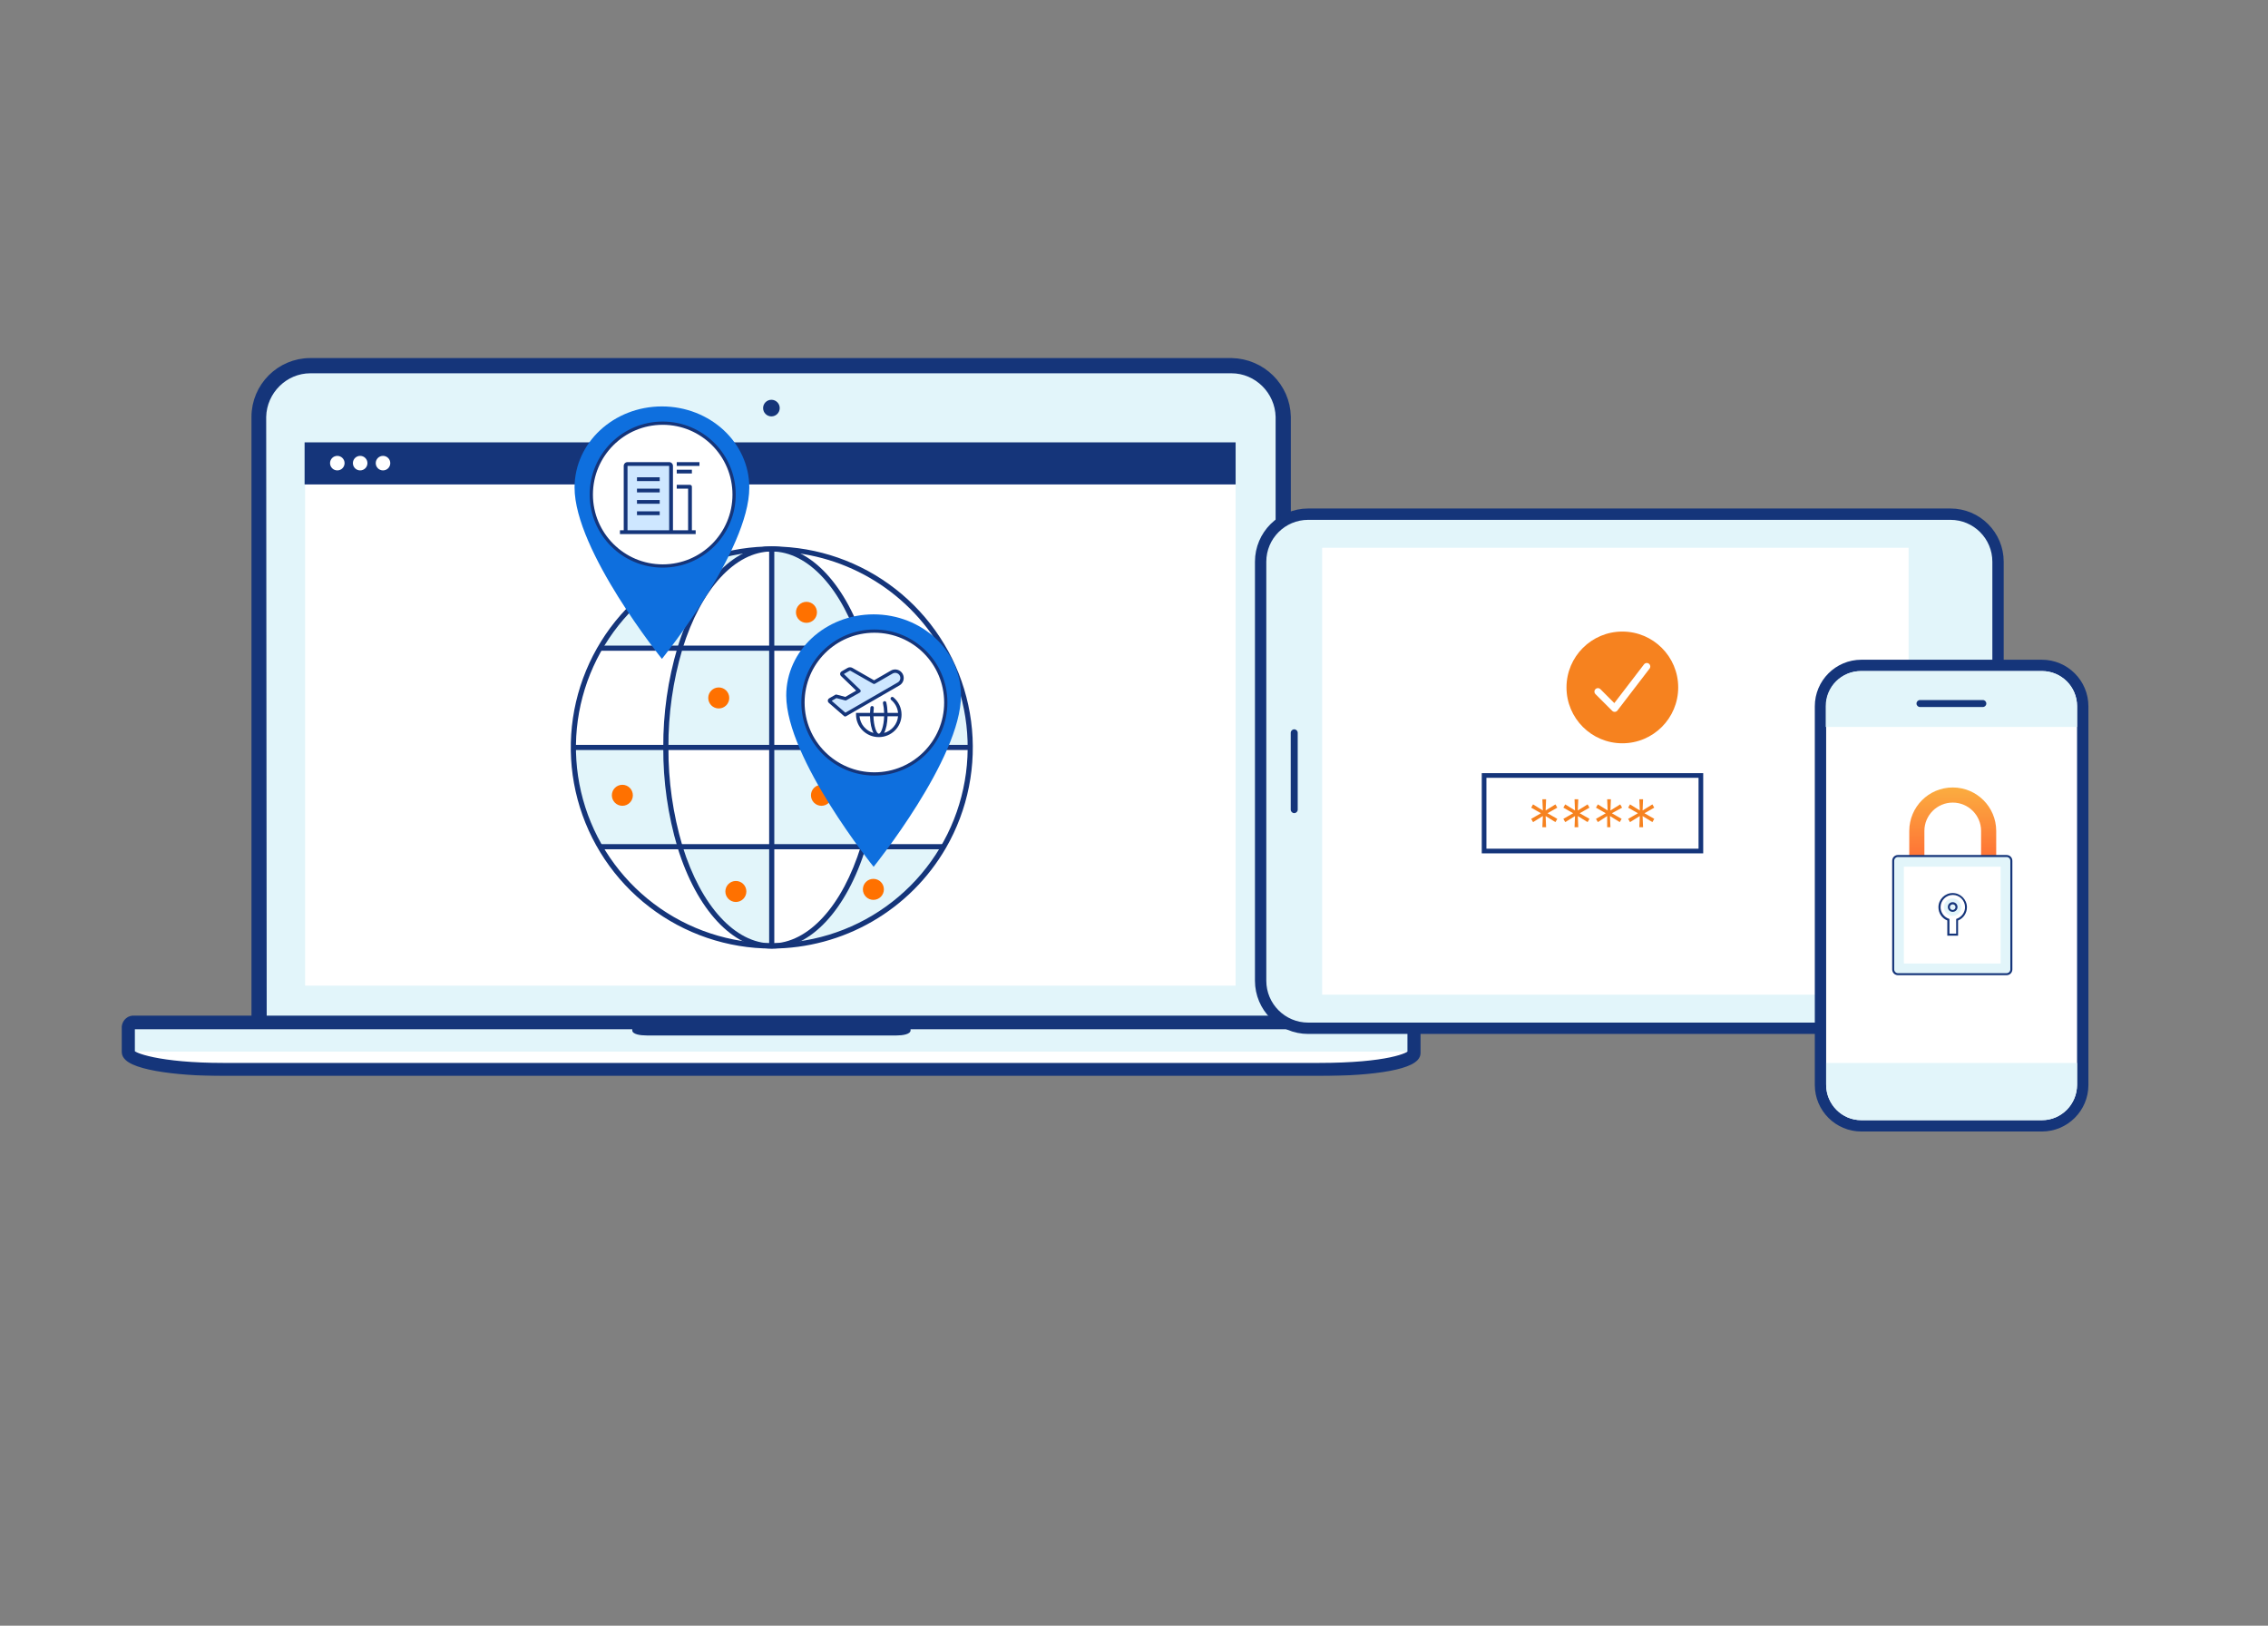 <svg width="600" height="430" viewBox="0 0 600 430" fill="none" xmlns="http://www.w3.org/2000/svg">
<rect x="0" y="0" width="600" height="430" fill="#808080" stroke="none"/>
<g id="dong3">
<g id="Group 2174">
<path id="Vector" d="M325.82 96.379L325.803 96.378H325.786H82.093C74.439 96.378 68.197 102.621 68.197 110.275V270.584V272.255H69.867H338.149H339.819V270.584V110.275V110.258L339.819 110.241C339.663 102.59 333.423 96.534 325.82 96.379Z" fill="#E2F5FA" stroke="#15357A" stroke-width="3.341"/>
<path id="Vector_2" d="M338.839 271.134H69.184V110.275C69.321 103.269 75.091 97.5 82.096 97.5H325.789C332.795 97.5 338.564 103.269 338.702 110.275L338.839 271.134ZM70.557 269.898H337.465V110.275C337.328 103.956 332.108 98.736 325.789 98.736H82.096C75.777 98.736 70.557 103.956 70.42 110.275L70.557 269.898Z" fill="#15357A"/>
<path id="Vector_3" d="M204.077 110.137C205.291 110.137 206.275 109.153 206.275 107.939C206.275 106.725 205.291 105.741 204.077 105.741C202.862 105.741 201.879 106.725 201.879 107.939C201.879 109.153 202.862 110.137 204.077 110.137Z" fill="#15357A"/>
<path id="Vector_4" fill-rule="evenodd" clip-rule="evenodd" d="M348.865 282.948H59.154C44.044 282.948 34.016 280.613 34.016 278.415V271.684C34.153 270.997 34.703 270.447 35.527 270.447H372.63C373.317 270.447 374.004 270.859 374.141 271.684V278.552C374.004 280.338 366.174 282.948 348.865 282.948Z" fill="white"/>
<path id="Vector_5" d="M348.865 283.496H59.154C46.378 283.496 33.328 281.71 33.328 278.276V271.545C33.465 270.446 34.427 269.622 35.526 269.759H372.63C373.591 269.622 374.553 270.446 374.69 271.545V278.551C374.69 281.573 364.113 283.496 348.865 283.496ZM35.389 271.133C34.977 271.133 34.702 271.408 34.564 271.82V278.413C34.564 279.512 42.12 282.26 59.154 282.26H348.865C367.135 282.26 373.316 279.512 373.454 278.551V271.682C373.454 271.408 373.042 271.133 372.63 271.133H35.389C35.526 271.133 35.389 271.133 35.389 271.133Z" fill="#15357A"/>
<path id="Vector_6" d="M374.004 271.684C373.866 270.997 373.317 270.447 372.493 270.447H35.527C34.84 270.447 34.153 270.859 34.016 271.684V278.14H374.004V271.684Z" fill="#E2F5FA"/>
<g id="Vector_7">
<mask id="path-7-outside-1_1632_31797" maskUnits="userSpaceOnUse" x="31.328" y="267.744" width="345" height="17" fill="black">
<rect fill="white" x="31.328" y="267.744" width="345" height="17"/>
<path d="M348.865 283.496H59.154C46.378 283.496 33.328 281.71 33.328 278.276V271.545C33.465 270.446 34.427 269.622 35.526 269.759H372.63C373.591 269.622 374.553 270.446 374.69 271.545V278.551C374.69 281.573 364.113 283.496 348.865 283.496ZM35.389 271.133C34.977 271.133 34.702 271.408 34.564 271.82V278.413C34.564 279.512 42.12 282.26 59.154 282.26H348.865C367.135 282.26 373.316 279.512 373.454 278.551V271.682C373.454 271.408 373.042 271.133 372.63 271.133H35.389C35.526 271.133 35.389 271.133 35.389 271.133Z"/>
</mask>
<path d="M348.865 283.496H59.154C46.378 283.496 33.328 281.71 33.328 278.276V271.545C33.465 270.446 34.427 269.622 35.526 269.759H372.63C373.591 269.622 374.553 270.446 374.69 271.545V278.551C374.69 281.573 364.113 283.496 348.865 283.496ZM35.389 271.133C34.977 271.133 34.702 271.408 34.564 271.82V278.413C34.564 279.512 42.12 282.26 59.154 282.26H348.865C367.135 282.26 373.316 279.512 373.454 278.551V271.682C373.454 271.408 373.042 271.133 372.63 271.133H35.389C35.526 271.133 35.389 271.133 35.389 271.133Z" fill="#15357A"/>
<path d="M33.328 271.545L32.223 271.407L32.214 271.476V271.545H33.328ZM35.526 269.759L35.388 270.864L35.457 270.873H35.526V269.759ZM372.63 269.759V270.873H372.709L372.787 270.862L372.63 269.759ZM374.69 271.545H375.804V271.476L375.795 271.407L374.69 271.545ZM34.564 271.82L33.508 271.467L33.451 271.639V271.82H34.564ZM373.454 278.551L374.556 278.708L374.568 278.63V278.551H373.454ZM348.865 282.382H59.154V284.61H348.865V282.382ZM59.154 282.382C52.806 282.382 46.42 281.938 41.648 281.078C39.251 280.646 37.327 280.12 36.03 279.527C35.379 279.23 34.949 278.944 34.697 278.694C34.454 278.454 34.442 278.319 34.442 278.276H32.214C32.214 279.092 32.61 279.764 33.131 280.278C33.642 280.784 34.332 281.201 35.104 281.553C36.652 282.261 38.79 282.826 41.252 283.27C46.199 284.161 52.726 284.61 59.154 284.61V282.382ZM34.442 278.276V271.545H32.214V278.276H34.442ZM34.433 271.683C34.502 271.132 34.96 270.811 35.388 270.864L35.664 268.654C33.895 268.433 32.429 269.76 32.223 271.407L34.433 271.683ZM35.526 270.873H372.63V268.645H35.526V270.873ZM372.787 270.862C373.01 270.83 373.509 271.072 373.585 271.683L375.795 271.407C375.597 269.82 374.172 268.414 372.472 268.657L372.787 270.862ZM373.576 271.545V278.551H375.804V271.545H373.576ZM373.576 278.551C373.576 278.597 373.507 279.009 372.307 279.599C371.211 280.139 369.527 280.64 367.289 281.062C362.834 281.903 356.454 282.382 348.865 282.382V284.61C356.523 284.61 363.056 284.128 367.702 283.251C370.015 282.815 371.928 282.268 373.291 281.598C374.551 280.977 375.804 280.015 375.804 278.551H373.576ZM35.389 270.019C34.336 270.019 33.739 270.775 33.508 271.467L35.621 272.172C35.645 272.099 35.657 272.116 35.607 272.16C35.58 272.183 35.543 272.208 35.496 272.225C35.45 272.242 35.411 272.247 35.389 272.247V270.019ZM33.451 271.82V278.413H35.678V271.82H33.451ZM33.451 278.413C33.451 278.804 33.616 279.108 33.758 279.3C33.903 279.496 34.082 279.656 34.253 279.784C34.596 280.042 35.05 280.281 35.577 280.504C36.644 280.955 38.198 281.419 40.248 281.84C44.357 282.683 50.582 283.373 59.154 283.373V281.146C50.691 281.146 44.622 280.463 40.695 279.658C38.727 279.254 37.327 278.825 36.445 278.452C35.998 278.263 35.729 278.107 35.592 278.004C35.523 277.952 35.523 277.94 35.549 277.976C35.572 278.007 35.678 278.16 35.678 278.413H33.451ZM59.154 283.373H348.865V281.146H59.154V283.373ZM348.865 283.373C358.049 283.373 364.243 282.683 368.188 281.856C370.156 281.443 371.595 280.989 372.575 280.554C373.062 280.338 373.472 280.11 373.785 279.87C373.942 279.75 374.099 279.607 374.232 279.439C374.358 279.278 374.51 279.031 374.556 278.708L372.351 278.393C372.38 278.191 372.468 278.078 372.48 278.063C372.497 278.041 372.49 278.056 372.429 278.103C372.306 278.197 372.068 278.341 371.671 278.518C370.883 278.868 369.608 279.282 367.73 279.676C363.982 280.462 357.951 281.146 348.865 281.146V283.373ZM374.568 278.551V271.682H372.34V278.551H374.568ZM374.568 271.682C374.568 270.994 374.093 270.564 373.814 270.378C373.486 270.159 373.067 270.019 372.63 270.019V272.247C372.604 272.247 372.597 272.244 372.578 272.231C372.566 272.223 372.521 272.191 372.47 272.119C372.42 272.047 372.34 271.897 372.34 271.682H374.568ZM372.63 270.019H35.389V272.247H372.63V270.019ZM35.389 271.133C35.389 272.247 35.389 272.247 35.389 272.247C35.389 272.247 35.389 272.247 35.389 272.247C35.389 272.247 35.389 272.247 35.389 272.247C35.389 272.247 35.389 272.247 35.389 272.247C35.389 272.247 35.389 272.247 35.389 272.247C35.389 272.247 35.389 272.247 35.389 272.247C35.389 272.247 35.389 272.247 35.389 272.247C35.389 272.247 35.389 272.247 35.389 272.247C35.389 272.247 35.389 272.247 35.389 272.247C35.389 272.247 35.389 272.247 35.389 272.247C35.389 272.247 35.389 272.247 35.389 272.247C35.389 272.247 35.389 272.247 35.389 272.247C35.389 272.247 35.389 272.247 35.389 272.247C35.389 272.247 35.389 272.247 35.389 272.247C35.389 272.247 35.389 272.247 35.389 272.247C35.389 272.247 35.389 272.247 35.389 272.247C35.389 272.247 35.389 272.247 35.389 272.247C35.389 272.247 35.389 272.247 35.389 272.247C35.389 272.247 35.389 272.247 35.389 272.247C35.389 272.247 35.389 272.247 35.389 272.247C35.389 272.247 35.389 272.247 35.389 272.247C35.389 272.247 35.389 272.247 35.389 272.247C35.389 272.247 35.389 272.247 35.389 272.247C35.389 272.247 35.389 272.247 35.389 272.247C35.389 272.247 35.39 272.247 35.39 272.247C35.39 272.247 35.39 272.247 35.39 272.247C35.39 272.247 35.39 272.247 35.39 272.247C35.39 272.247 35.39 272.247 35.39 272.247C35.39 272.247 35.39 272.247 35.39 272.247C35.39 272.247 35.39 272.247 35.39 272.247C35.39 272.247 35.39 272.247 35.39 272.247C35.39 272.247 35.39 272.247 35.39 272.247C35.39 272.247 35.39 272.247 35.39 272.247C35.39 272.247 35.39 272.247 35.39 272.247C35.39 272.247 35.39 272.247 35.391 272.247C35.391 272.247 35.391 272.247 35.391 272.247C35.391 272.247 35.391 272.247 35.391 272.247C35.391 272.247 35.391 272.247 35.391 272.247C35.391 272.247 35.391 272.247 35.391 272.247C35.391 272.247 35.391 272.247 35.391 272.247C35.391 272.247 35.391 272.247 35.391 272.247C35.391 272.247 35.391 272.247 35.391 272.247C35.391 272.247 35.391 272.247 35.391 272.247C35.391 272.247 35.391 272.247 35.391 272.247C35.392 272.247 35.392 272.247 35.392 272.247C35.392 272.247 35.392 272.247 35.392 272.247C35.392 272.247 35.392 272.247 35.392 272.247C35.392 272.247 35.392 272.247 35.392 272.247C35.392 272.247 35.392 272.247 35.392 272.247C35.392 272.247 35.392 272.247 35.392 272.247C35.392 272.247 35.392 272.247 35.392 272.247C35.392 272.247 35.392 272.247 35.392 272.247C35.392 272.247 35.393 272.247 35.393 272.247C35.393 272.247 35.393 272.247 35.393 272.247C35.393 272.247 35.393 272.247 35.393 272.247C35.393 272.247 35.393 272.247 35.393 272.247C35.393 272.247 35.393 272.247 35.393 272.247C35.393 272.247 35.393 272.247 35.393 272.247C35.393 272.247 35.394 272.247 35.394 272.247C35.394 272.247 35.394 272.247 35.394 272.247C35.394 272.247 35.394 272.247 35.394 272.247C35.394 272.247 35.394 272.247 35.394 272.247C35.394 272.247 35.394 272.247 35.394 272.247C35.394 272.247 35.394 272.247 35.394 272.247C35.394 272.247 35.394 272.247 35.395 272.247C35.395 272.247 35.395 272.247 35.395 272.247C35.395 272.247 35.395 272.247 35.395 272.247C35.395 272.247 35.395 272.247 35.395 272.247C35.395 272.247 35.395 272.247 35.395 272.247C35.395 272.247 35.395 272.247 35.395 272.247C35.395 272.247 35.395 272.247 35.395 272.247C35.395 272.247 35.396 272.247 35.396 272.247C35.396 272.247 35.396 272.247 35.396 272.247C35.396 272.247 35.396 272.247 35.396 272.247C35.396 272.247 35.396 272.247 35.396 272.247C35.396 272.247 35.396 272.247 35.396 272.247C35.397 272.247 35.397 272.247 35.397 272.247C35.397 272.247 35.397 272.247 35.397 272.247C35.397 272.247 35.397 272.247 35.397 272.247C35.397 272.247 35.397 272.247 35.397 272.247C35.397 272.247 35.397 272.247 35.397 272.247C35.397 272.247 35.398 272.247 35.398 272.247C35.398 272.247 35.398 272.247 35.398 272.247C35.398 272.247 35.398 272.247 35.398 272.247C35.398 272.247 35.398 272.247 35.398 272.247C35.398 272.247 35.398 272.247 35.398 272.247C35.398 272.247 35.398 272.247 35.398 272.247C35.399 272.247 35.399 272.247 35.399 272.247C35.399 272.247 35.399 272.247 35.399 272.247C35.399 272.247 35.399 272.247 35.399 272.247C35.399 272.247 35.399 272.247 35.399 272.247C35.399 272.247 35.4 272.247 35.4 272.247C35.4 272.247 35.4 272.247 35.4 272.247C35.4 272.247 35.4 272.247 35.4 272.247C35.4 272.247 35.4 272.247 35.4 272.247C35.4 272.247 35.4 272.247 35.4 272.247C35.401 272.247 35.401 272.247 35.401 272.247C35.401 272.247 35.401 272.247 35.401 272.247C35.401 272.247 35.401 272.247 35.401 272.247C35.401 272.247 35.401 272.247 35.401 272.247C35.401 272.247 35.401 272.247 35.401 272.247C35.402 272.247 35.402 272.247 35.402 272.247C35.402 272.247 35.402 272.247 35.402 272.247C35.402 272.247 35.402 272.247 35.402 272.247C35.402 272.247 35.402 272.247 35.402 272.247C35.403 272.247 35.403 272.247 35.403 272.247C35.403 272.247 35.403 272.247 35.403 272.247C35.403 272.247 35.403 272.247 35.403 272.247C35.403 272.247 35.403 272.247 35.403 272.247C35.403 272.247 35.404 272.247 35.404 272.247C35.404 272.247 35.404 272.247 35.404 272.247C35.404 272.247 35.404 272.247 35.404 272.247C35.404 272.247 35.404 272.247 35.404 272.247C35.404 272.247 35.404 272.247 35.404 272.247C35.405 272.247 35.405 272.247 35.405 272.247C35.405 272.247 35.405 272.247 35.405 272.247C35.405 272.247 35.405 272.247 35.405 272.247C35.405 272.247 35.405 272.247 35.406 272.247C35.406 272.247 35.406 272.247 35.406 272.247C35.406 272.247 35.406 272.247 35.406 272.247C35.406 272.247 35.406 272.247 35.406 272.247C35.406 272.247 35.406 272.247 35.407 272.247C35.407 272.247 35.407 272.247 35.407 272.247C35.407 272.247 35.407 272.247 35.407 272.247C35.407 272.247 35.407 272.247 35.407 272.247C35.407 272.247 35.407 272.247 35.407 272.247C35.408 272.247 35.408 272.247 35.408 272.247C35.408 272.247 35.408 272.247 35.408 272.247C35.408 272.247 35.408 272.247 35.408 272.247C35.408 272.247 35.408 272.247 35.408 272.247C35.409 272.247 35.409 272.247 35.409 272.247C35.409 272.247 35.409 272.247 35.409 272.247C35.409 272.247 35.409 272.247 35.409 272.247C35.409 272.247 35.409 272.247 35.41 272.247C35.41 272.247 35.41 272.247 35.41 272.247C35.41 272.247 35.41 272.247 35.41 272.247C35.41 272.247 35.41 272.247 35.41 272.247C35.41 272.247 35.41 272.247 35.41 272.247C35.411 272.247 35.411 272.247 35.411 272.247C35.411 272.247 35.411 272.247 35.411 272.247C35.411 272.247 35.411 272.247 35.411 272.247C35.411 272.247 35.411 272.247 35.412 272.247C35.412 272.247 35.412 272.247 35.412 272.247C35.412 272.247 35.412 272.247 35.412 272.247C35.412 272.247 35.412 272.247 35.412 272.247C35.412 272.247 35.413 272.247 35.413 272.247C35.413 272.247 35.413 272.247 35.413 272.247C35.413 272.247 35.413 272.247 35.413 272.247C35.413 272.247 35.413 272.247 35.413 272.247C35.413 272.247 35.414 272.247 35.414 272.247C35.414 272.247 35.414 272.247 35.414 272.247C35.414 272.247 35.414 272.247 35.414 272.247C35.414 272.247 35.414 272.247 35.414 272.247C35.415 272.247 35.415 272.247 35.415 272.247C35.415 272.247 35.415 272.247 35.415 272.247C35.415 272.247 35.415 272.247 35.415 272.247C35.415 272.247 35.415 272.247 35.416 272.247C35.416 272.247 35.416 272.247 35.416 272.247C35.416 272.247 35.416 272.247 35.416 272.247C35.416 272.247 35.416 272.247 35.416 272.247C35.416 272.247 35.416 272.247 35.417 272.247C35.417 272.247 35.417 272.247 35.417 272.247C35.417 272.247 35.417 272.247 35.417 272.247C35.417 272.247 35.417 272.247 35.417 272.247C35.417 272.247 35.418 272.247 35.418 272.247C35.418 272.247 35.418 272.247 35.418 272.247C35.418 272.247 35.418 272.247 35.418 272.247C35.418 272.247 35.418 272.247 35.419 272.247C35.419 272.247 35.419 272.247 35.419 272.247C35.419 272.247 35.419 272.247 35.419 272.247C35.419 272.247 35.419 272.247 35.419 272.247C35.419 272.247 35.419 272.247 35.419 272.247C35.42 272.247 35.42 272.247 35.42 272.247C35.42 272.247 35.42 272.247 35.42 272.247C35.42 272.247 35.42 272.247 35.42 272.247C35.42 272.247 35.42 272.247 35.421 272.247C35.421 272.247 35.421 272.247 35.421 272.247C35.421 272.247 35.421 272.247 35.421 272.247C35.421 272.247 35.421 272.247 35.421 272.247C35.422 272.247 35.422 272.247 35.422 272.247C35.422 272.247 35.422 272.247 35.422 272.247C35.422 272.247 35.422 272.247 35.422 272.247C35.422 272.247 35.422 272.247 35.422 272.247C35.423 272.247 35.423 272.247 35.423 272.247C35.423 272.247 35.423 272.247 35.423 272.247C35.423 272.247 35.423 272.247 35.423 272.247C35.423 272.247 35.423 272.247 35.424 272.247C35.424 272.247 35.424 272.247 35.424 272.247C35.424 272.247 35.424 272.247 35.424 272.247C35.424 272.247 35.424 272.247 35.424 272.247C35.424 272.247 35.425 272.247 35.425 272.247C35.425 272.247 35.425 272.247 35.425 272.247C35.425 272.247 35.425 272.247 35.425 272.247C35.425 272.247 35.425 272.247 35.425 272.247C35.425 272.247 35.426 272.247 35.426 272.247C35.426 272.247 35.426 272.247 35.426 272.247C35.426 272.247 35.426 272.247 35.426 272.247C35.426 272.247 35.426 272.247 35.426 272.247C35.426 272.247 35.427 272.247 35.427 272.247C35.427 272.247 35.427 272.247 35.427 272.247C35.427 272.247 35.427 272.247 35.427 272.247C35.427 272.247 35.427 272.247 35.428 272.247C35.428 272.247 35.428 272.247 35.428 272.247C35.428 272.247 35.428 272.247 35.428 272.247C35.428 272.247 35.428 272.247 35.428 272.247C35.428 272.247 35.428 272.247 35.428 272.247C35.429 272.247 35.429 272.247 35.429 272.247C35.429 272.247 35.429 272.247 35.429 272.247C35.429 272.247 35.429 272.247 35.429 272.247C35.429 272.247 35.429 272.247 35.43 272.247C35.43 272.247 35.43 272.247 35.43 272.247C35.43 272.247 35.43 272.247 35.43 272.247C35.43 272.247 35.43 272.247 35.43 272.247C35.43 272.247 35.431 272.247 35.431 272.247C35.431 272.247 35.431 272.247 35.431 272.247C35.431 272.247 35.431 272.247 35.431 272.247C35.431 272.247 35.431 272.247 35.431 272.247C35.431 272.247 35.431 272.247 35.432 272.247C35.432 272.247 35.432 272.247 35.432 272.247C35.432 272.247 35.432 272.247 35.432 272.247C35.432 272.247 35.432 272.247 35.432 272.247C35.432 272.247 35.432 272.247 35.432 272.247C35.433 272.247 35.433 272.247 35.433 272.247C35.433 272.247 35.433 272.247 35.433 272.247C35.433 272.247 35.433 272.247 35.433 272.247C35.433 272.247 35.433 272.247 35.434 272.247C35.434 272.247 35.434 272.247 35.434 272.247C35.434 272.247 35.434 272.247 35.434 272.247C35.434 272.247 35.434 272.247 35.434 272.247C35.434 272.247 35.434 272.247 35.434 272.247C35.434 272.247 35.435 272.247 35.435 272.247C35.435 272.247 35.435 272.247 35.435 272.247C35.435 272.247 35.435 272.247 35.435 272.247C35.435 272.247 35.435 272.247 35.435 272.247C35.435 272.247 35.436 272.247 35.436 272.247C35.436 272.247 35.436 272.247 35.436 272.247C35.436 272.247 35.436 272.247 35.436 272.247C35.436 272.247 35.436 272.247 35.436 272.247C35.436 272.247 35.437 272.247 35.437 272.247C35.437 272.247 35.437 272.247 35.437 272.247C35.437 272.247 35.437 272.247 35.437 272.247C35.437 272.247 35.437 272.247 35.437 272.247C35.437 272.247 35.437 272.247 35.437 272.247C35.438 272.247 35.438 272.247 35.438 272.247C35.438 272.247 35.438 272.247 35.438 272.247C35.438 272.247 35.438 272.247 35.438 272.247C35.438 272.247 35.438 272.247 35.438 272.247C35.438 272.247 35.438 272.247 35.438 272.247C35.439 272.247 35.439 272.247 35.439 272.247C35.439 272.247 35.439 272.247 35.439 272.247C35.439 272.247 35.439 272.247 35.439 272.247C35.439 272.247 35.439 272.247 35.439 272.247C35.439 272.247 35.44 272.247 35.44 272.247C35.44 272.247 35.44 272.247 35.44 272.247C35.44 272.247 35.44 272.247 35.44 272.247C35.44 272.247 35.44 272.247 35.44 272.247C35.44 272.247 35.44 272.247 35.44 272.247C35.44 272.247 35.441 272.247 35.441 272.247C35.441 272.247 35.441 272.247 35.441 272.247C35.441 272.247 35.441 272.247 35.441 272.247C35.441 272.247 35.441 272.247 35.441 272.247C35.441 272.247 35.441 272.247 35.441 272.247C35.441 272.247 35.441 272.247 35.441 272.247C35.442 272.247 35.442 272.247 35.442 272.247C35.442 272.247 35.442 272.247 35.442 272.247C35.442 272.247 35.442 272.247 35.442 272.247C35.442 272.247 35.442 272.247 35.442 272.247C35.442 272.247 35.442 272.247 35.443 272.247C35.443 272.247 35.443 272.247 35.443 272.247C35.443 272.247 35.443 272.247 35.443 272.247C35.443 272.247 35.443 272.247 35.443 272.247C35.443 272.247 35.443 272.247 35.443 272.247C35.443 272.247 35.443 272.247 35.443 272.247C35.443 272.247 35.444 272.247 35.444 272.247C35.444 272.247 35.444 272.247 35.444 272.247C35.444 272.247 35.444 272.247 35.444 272.247C35.444 272.247 35.444 272.247 35.444 272.247C35.444 272.247 35.444 272.247 35.444 272.247C35.444 272.247 35.444 272.247 35.444 272.247C35.444 272.247 35.444 272.247 35.444 272.247C35.445 272.247 35.445 272.247 35.445 272.247C35.445 272.247 35.445 272.247 35.445 272.247C35.445 272.247 35.445 272.247 35.445 272.247C35.445 272.247 35.445 272.247 35.445 272.247C35.445 272.247 35.445 272.247 35.445 272.247C35.445 272.247 35.445 272.247 35.445 272.247C35.446 272.247 35.446 272.247 35.446 272.247C35.446 272.247 35.446 272.247 35.446 272.247C35.446 272.247 35.446 272.247 35.446 272.247C35.446 272.247 35.446 272.247 35.446 272.247C35.446 272.247 35.446 272.247 35.446 272.247C35.446 272.247 35.446 272.247 35.446 272.247C35.446 272.247 35.446 272.247 35.446 272.247C35.446 272.247 35.447 272.247 35.447 272.247C35.447 272.247 35.447 272.247 35.447 272.247C35.447 272.247 35.447 272.247 35.447 272.247C35.447 272.247 35.447 272.247 35.447 272.247C35.447 272.247 35.447 272.247 35.447 272.247C35.447 272.247 35.447 272.247 35.447 272.247C35.447 272.247 35.447 272.247 35.447 272.247C35.447 272.247 35.447 272.247 35.447 272.247C35.447 272.247 35.447 272.247 35.447 272.247C35.447 272.247 35.447 272.247 35.448 272.247C35.448 272.247 35.448 272.247 35.448 272.247C35.448 272.247 35.448 272.247 35.448 272.247C35.448 272.247 35.448 272.247 35.448 272.247C35.448 272.247 35.448 272.247 35.448 272.247C35.448 272.247 35.448 272.247 35.448 272.247C35.448 272.247 35.448 272.247 35.448 272.247C35.448 272.247 35.448 272.247 35.448 272.247C35.448 272.247 35.448 272.247 35.448 272.247C35.448 272.247 35.448 272.247 35.448 272.247C35.449 272.247 35.449 272.247 35.449 272.247C35.449 272.247 35.449 272.247 35.449 272.247C35.449 272.247 35.449 272.247 35.449 272.247C35.449 272.247 35.449 272.247 35.449 272.247C35.449 272.247 35.449 272.247 35.449 272.247C35.449 272.247 35.449 272.247 35.449 272.247C35.449 272.247 35.449 272.247 35.449 272.247C35.449 272.247 35.449 272.247 35.449 272.247C35.449 272.247 35.449 272.247 35.449 272.247C35.449 272.247 35.449 272.247 35.449 272.247C35.449 272.247 35.449 272.247 35.449 272.247C35.449 272.247 35.449 272.247 35.449 272.247C35.449 272.247 35.449 272.247 35.449 272.247C35.449 272.247 35.449 272.247 35.449 272.247C35.449 272.247 35.449 272.247 35.449 272.247C35.449 272.247 35.449 272.247 35.449 272.247C35.45 272.247 35.45 272.247 35.45 272.247C35.45 272.247 35.45 272.247 35.45 272.247C35.45 272.247 35.45 272.247 35.45 272.247C35.45 272.247 35.45 272.247 35.45 272.247C35.45 272.247 35.45 272.247 35.45 272.247C35.45 272.247 35.45 272.247 35.45 272.247C35.45 272.247 35.45 272.247 35.45 272.247C35.45 272.247 35.45 272.247 35.45 272.247C35.45 272.247 35.45 272.247 35.45 272.247C35.45 272.247 35.45 272.247 35.45 272.247C35.45 272.247 35.45 272.247 35.45 272.247C35.45 272.247 35.45 272.247 35.45 272.247C35.45 272.247 35.45 272.247 35.45 272.247C35.45 271.133 35.45 270.019 35.45 270.019C35.45 270.019 35.45 270.019 35.45 270.019C35.45 270.019 35.45 270.019 35.45 270.019C35.45 270.019 35.45 270.019 35.45 270.019C35.45 270.019 35.45 270.019 35.45 270.019C35.45 270.019 35.45 270.019 35.45 270.019C35.45 270.019 35.45 270.019 35.45 270.019C35.45 270.019 35.45 270.019 35.45 270.019C35.45 270.019 35.45 270.019 35.45 270.019C35.45 270.019 35.45 270.019 35.45 270.019C35.45 270.019 35.45 270.019 35.45 270.019C35.45 270.019 35.45 270.019 35.45 270.019C35.45 270.019 35.45 270.019 35.45 270.019C35.449 270.019 35.449 270.019 35.449 270.019C35.449 270.019 35.449 270.019 35.449 270.019C35.449 270.019 35.449 270.019 35.449 270.019C35.449 270.019 35.449 270.019 35.449 270.019C35.449 270.019 35.449 270.019 35.449 270.019C35.449 270.019 35.449 270.019 35.449 270.019C35.449 270.019 35.449 270.019 35.449 270.019C35.449 270.019 35.449 270.019 35.449 270.019C35.449 270.019 35.449 270.019 35.449 270.019C35.449 270.019 35.449 270.019 35.449 270.019C35.449 270.019 35.449 270.019 35.449 270.019C35.449 270.019 35.449 270.019 35.449 270.019C35.449 270.019 35.449 270.019 35.449 270.019C35.449 270.019 35.449 270.019 35.449 270.019C35.449 270.019 35.449 270.019 35.448 270.019C35.448 270.019 35.448 270.019 35.448 270.019C35.448 270.019 35.448 270.019 35.448 270.019C35.448 270.019 35.448 270.019 35.448 270.019C35.448 270.019 35.448 270.019 35.448 270.019C35.448 270.019 35.448 270.019 35.448 270.019C35.448 270.019 35.448 270.019 35.448 270.019C35.448 270.019 35.448 270.019 35.448 270.019C35.448 270.019 35.448 270.019 35.448 270.019C35.447 270.019 35.447 270.019 35.447 270.019C35.447 270.019 35.447 270.019 35.447 270.019C35.447 270.019 35.447 270.019 35.447 270.019C35.447 270.019 35.447 270.019 35.447 270.019C35.447 270.019 35.447 270.019 35.447 270.019C35.447 270.019 35.447 270.019 35.447 270.019C35.447 270.019 35.447 270.019 35.447 270.019C35.447 270.019 35.447 270.019 35.447 270.019C35.446 270.019 35.446 270.019 35.446 270.019C35.446 270.019 35.446 270.019 35.446 270.019C35.446 270.019 35.446 270.019 35.446 270.019C35.446 270.019 35.446 270.019 35.446 270.019C35.446 270.019 35.446 270.019 35.446 270.019C35.446 270.019 35.446 270.019 35.446 270.019C35.445 270.019 35.445 270.019 35.445 270.019C35.445 270.019 35.445 270.019 35.445 270.019C35.445 270.019 35.445 270.019 35.445 270.019C35.445 270.019 35.445 270.019 35.445 270.019C35.445 270.019 35.445 270.019 35.444 270.019C35.444 270.019 35.444 270.019 35.444 270.019C35.444 270.019 35.444 270.019 35.444 270.019C35.444 270.019 35.444 270.019 35.444 270.019C35.444 270.019 35.444 270.019 35.444 270.019C35.444 270.019 35.444 270.019 35.444 270.019C35.443 270.019 35.443 270.019 35.443 270.019C35.443 270.019 35.443 270.019 35.443 270.019C35.443 270.019 35.443 270.019 35.443 270.019C35.443 270.019 35.443 270.019 35.443 270.019C35.443 270.019 35.442 270.019 35.442 270.019C35.442 270.019 35.442 270.019 35.442 270.019C35.442 270.019 35.442 270.019 35.442 270.019C35.442 270.019 35.442 270.019 35.442 270.019C35.441 270.019 35.441 270.019 35.441 270.019C35.441 270.019 35.441 270.019 35.441 270.019C35.441 270.019 35.441 270.019 35.441 270.019C35.441 270.019 35.441 270.019 35.441 270.019C35.44 270.019 35.44 270.019 35.44 270.019C35.44 270.019 35.44 270.019 35.44 270.019C35.44 270.019 35.44 270.019 35.44 270.019C35.44 270.019 35.44 270.019 35.439 270.019C35.439 270.019 35.439 270.019 35.439 270.019C35.439 270.019 35.439 270.019 35.439 270.019C35.439 270.019 35.439 270.019 35.438 270.019C35.438 270.019 35.438 270.019 35.438 270.019C35.438 270.019 35.438 270.019 35.438 270.019C35.438 270.019 35.438 270.019 35.438 270.019C35.437 270.019 35.437 270.019 35.437 270.019C35.437 270.019 35.437 270.019 35.437 270.019C35.437 270.019 35.437 270.019 35.437 270.019C35.437 270.019 35.436 270.019 35.436 270.019C35.436 270.019 35.436 270.019 35.436 270.019C35.436 270.019 35.436 270.019 35.436 270.019C35.435 270.019 35.435 270.019 35.435 270.019C35.435 270.019 35.435 270.019 35.435 270.019C35.435 270.019 35.435 270.019 35.434 270.019C35.434 270.019 35.434 270.019 35.434 270.019C35.434 270.019 35.434 270.019 35.434 270.019C35.434 270.019 35.434 270.019 35.433 270.019C35.433 270.019 35.433 270.019 35.433 270.019C35.433 270.019 35.433 270.019 35.433 270.019C35.432 270.019 35.432 270.019 35.432 270.019C35.432 270.019 35.432 270.019 35.432 270.019C35.432 270.019 35.432 270.019 35.431 270.019C35.431 270.019 35.431 270.019 35.431 270.019C35.431 270.019 35.431 270.019 35.431 270.019C35.431 270.019 35.43 270.019 35.43 270.019C35.43 270.019 35.43 270.019 35.43 270.019C35.43 270.019 35.429 270.019 35.429 270.019C35.429 270.019 35.429 270.019 35.429 270.019C35.429 270.019 35.429 270.019 35.428 270.019C35.428 270.019 35.428 270.019 35.428 270.019C35.428 270.019 35.428 270.019 35.428 270.019C35.428 270.019 35.427 270.019 35.427 270.019C35.427 270.019 35.427 270.019 35.427 270.019C35.427 270.019 35.426 270.019 35.426 270.019C35.426 270.019 35.426 270.019 35.426 270.019C35.426 270.019 35.425 270.019 35.425 270.019C35.425 270.019 35.425 270.019 35.425 270.019C35.425 270.019 35.425 270.019 35.424 270.019C35.424 270.019 35.424 270.019 35.424 270.019C35.424 270.019 35.424 270.019 35.423 270.019C35.423 270.019 35.423 270.019 35.423 270.019C35.423 270.019 35.423 270.019 35.422 270.019C35.422 270.019 35.422 270.019 35.422 270.019C35.422 270.019 35.422 270.019 35.421 270.019C35.421 270.019 35.421 270.019 35.421 270.019C35.421 270.019 35.421 270.019 35.42 270.019C35.42 270.019 35.42 270.019 35.42 270.019C35.42 270.019 35.419 270.019 35.419 270.019C35.419 270.019 35.419 270.019 35.419 270.019C35.419 270.019 35.418 270.019 35.418 270.019C35.418 270.019 35.418 270.019 35.418 270.019C35.417 270.019 35.417 270.019 35.417 270.019C35.417 270.019 35.417 270.019 35.417 270.019C35.416 270.019 35.416 270.019 35.416 270.019C35.416 270.019 35.416 270.019 35.416 270.019C35.415 270.019 35.415 270.019 35.415 270.019C35.415 270.019 35.414 270.019 35.414 270.019C35.414 270.019 35.414 270.019 35.414 270.019C35.413 270.019 35.413 270.019 35.413 270.019C35.413 270.019 35.413 270.019 35.413 270.019C35.412 270.019 35.412 270.019 35.412 270.019C35.412 270.019 35.411 270.019 35.411 270.019C35.411 270.019 35.411 270.019 35.411 270.019C35.41 270.019 35.41 270.019 35.41 270.019C35.41 270.019 35.41 270.019 35.409 270.019C35.409 270.019 35.409 270.019 35.409 270.019C35.409 270.019 35.408 270.019 35.408 270.019C35.408 270.019 35.408 270.019 35.407 270.019C35.407 270.019 35.407 270.019 35.407 270.019C35.407 270.019 35.406 270.019 35.406 270.019C35.406 270.019 35.406 270.019 35.406 270.019C35.405 270.019 35.405 270.019 35.405 270.019C35.405 270.019 35.404 270.019 35.404 270.019C35.404 270.019 35.404 270.019 35.404 270.019C35.403 270.019 35.403 270.019 35.403 270.019C35.403 270.019 35.402 270.019 35.402 270.019C35.402 270.019 35.402 270.019 35.401 270.019C35.401 270.019 35.401 270.019 35.401 270.019C35.401 270.019 35.4 270.019 35.4 270.019C35.4 270.019 35.4 270.019 35.399 270.019C35.399 270.019 35.399 270.019 35.399 270.019C35.398 270.019 35.398 270.019 35.398 270.019C35.398 270.019 35.397 270.019 35.397 270.019C35.397 270.019 35.397 270.019 35.396 270.019C35.396 270.019 35.396 270.019 35.396 270.019C35.395 270.019 35.395 270.019 35.395 270.019C35.395 270.019 35.394 270.019 35.394 270.019C35.394 270.019 35.394 270.019 35.393 270.019C35.393 270.019 35.393 270.019 35.393 270.019C35.392 270.019 35.392 270.019 35.392 270.019C35.392 270.019 35.391 270.019 35.391 270.019C35.391 270.019 35.391 270.019 35.39 270.019C35.39 270.019 35.39 270.019 35.389 270.019C35.389 270.019 35.389 270.019 35.389 270.019V272.247C35.389 272.247 35.389 272.247 35.389 272.247C35.39 272.247 35.39 272.247 35.39 272.247C35.391 272.247 35.391 272.247 35.391 272.247C35.391 272.247 35.392 272.247 35.392 272.247C35.392 272.247 35.392 272.247 35.393 272.247C35.393 272.247 35.393 272.247 35.393 272.247C35.394 272.247 35.394 272.247 35.394 272.247C35.394 272.247 35.395 272.247 35.395 272.247C35.395 272.247 35.395 272.247 35.396 272.247C35.396 272.247 35.396 272.247 35.396 272.247C35.397 272.247 35.397 272.247 35.397 272.247C35.397 272.247 35.398 272.247 35.398 272.247C35.398 272.247 35.398 272.247 35.399 272.247C35.399 272.247 35.399 272.247 35.399 272.247C35.4 272.247 35.4 272.247 35.4 272.247C35.4 272.247 35.401 272.247 35.401 272.247C35.401 272.247 35.401 272.247 35.401 272.247C35.402 272.247 35.402 272.247 35.402 272.247C35.402 272.247 35.403 272.247 35.403 272.247C35.403 272.247 35.403 272.247 35.404 272.247C35.404 272.247 35.404 272.247 35.404 272.247C35.404 272.247 35.405 272.247 35.405 272.247C35.405 272.247 35.405 272.247 35.406 272.247C35.406 272.247 35.406 272.247 35.406 272.247C35.406 272.247 35.407 272.247 35.407 272.247C35.407 272.247 35.407 272.247 35.407 272.247C35.408 272.247 35.408 272.247 35.408 272.247C35.408 272.247 35.409 272.247 35.409 272.247C35.409 272.247 35.409 272.247 35.409 272.247C35.41 272.247 35.41 272.247 35.41 272.247C35.41 272.247 35.41 272.247 35.411 272.247C35.411 272.247 35.411 272.247 35.411 272.247C35.411 272.247 35.412 272.247 35.412 272.247C35.412 272.247 35.412 272.247 35.413 272.247C35.413 272.247 35.413 272.247 35.413 272.247C35.413 272.247 35.413 272.247 35.414 272.247C35.414 272.247 35.414 272.247 35.414 272.247C35.414 272.247 35.415 272.247 35.415 272.247C35.415 272.247 35.415 272.247 35.416 272.247C35.416 272.247 35.416 272.247 35.416 272.247C35.416 272.247 35.416 272.247 35.417 272.247C35.417 272.247 35.417 272.247 35.417 272.247C35.417 272.247 35.417 272.247 35.418 272.247C35.418 272.247 35.418 272.247 35.418 272.247C35.418 272.247 35.419 272.247 35.419 272.247C35.419 272.247 35.419 272.247 35.419 272.247C35.419 272.247 35.42 272.247 35.42 272.247C35.42 272.247 35.42 272.247 35.42 272.247C35.421 272.247 35.421 272.247 35.421 272.247C35.421 272.247 35.421 272.247 35.421 272.247C35.422 272.247 35.422 272.247 35.422 272.247C35.422 272.247 35.422 272.247 35.422 272.247C35.423 272.247 35.423 272.247 35.423 272.247C35.423 272.247 35.423 272.247 35.423 272.247C35.424 272.247 35.424 272.247 35.424 272.247C35.424 272.247 35.424 272.247 35.424 272.247C35.425 272.247 35.425 272.247 35.425 272.247C35.425 272.247 35.425 272.247 35.425 272.247C35.425 272.247 35.426 272.247 35.426 272.247C35.426 272.247 35.426 272.247 35.426 272.247C35.426 272.247 35.427 272.247 35.427 272.247C35.427 272.247 35.427 272.247 35.427 272.247C35.427 272.247 35.428 272.247 35.428 272.247C35.428 272.247 35.428 272.247 35.428 272.247C35.428 272.247 35.428 272.247 35.428 272.247C35.429 272.247 35.429 272.247 35.429 272.247C35.429 272.247 35.429 272.247 35.429 272.247C35.429 272.247 35.43 272.247 35.43 272.247C35.43 272.247 35.43 272.247 35.43 272.247C35.43 272.247 35.431 272.247 35.431 272.247C35.431 272.247 35.431 272.247 35.431 272.247C35.431 272.247 35.431 272.247 35.431 272.247C35.432 272.247 35.432 272.247 35.432 272.247C35.432 272.247 35.432 272.247 35.432 272.247C35.432 272.247 35.432 272.247 35.433 272.247C35.433 272.247 35.433 272.247 35.433 272.247C35.433 272.247 35.433 272.247 35.433 272.247C35.434 272.247 35.434 272.247 35.434 272.247C35.434 272.247 35.434 272.247 35.434 272.247C35.434 272.247 35.434 272.247 35.434 272.247C35.435 272.247 35.435 272.247 35.435 272.247C35.435 272.247 35.435 272.247 35.435 272.247C35.435 272.247 35.435 272.247 35.436 272.247C35.436 272.247 35.436 272.247 35.436 272.247C35.436 272.247 35.436 272.247 35.436 272.247C35.436 272.247 35.437 272.247 35.437 272.247C35.437 272.247 35.437 272.247 35.437 272.247C35.437 272.247 35.437 272.247 35.437 272.247C35.437 272.247 35.437 272.247 35.438 272.247C35.438 272.247 35.438 272.247 35.438 272.247C35.438 272.247 35.438 272.247 35.438 272.247C35.438 272.247 35.438 272.247 35.438 272.247C35.439 272.247 35.439 272.247 35.439 272.247C35.439 272.247 35.439 272.247 35.439 272.247C35.439 272.247 35.439 272.247 35.439 272.247C35.44 272.247 35.44 272.247 35.44 272.247C35.44 272.247 35.44 272.247 35.44 272.247C35.44 272.247 35.44 272.247 35.44 272.247C35.44 272.247 35.44 272.247 35.441 272.247C35.441 272.247 35.441 272.247 35.441 272.247C35.441 272.247 35.441 272.247 35.441 272.247C35.441 272.247 35.441 272.247 35.441 272.247C35.441 272.247 35.441 272.247 35.442 272.247C35.442 272.247 35.442 272.247 35.442 272.247C35.442 272.247 35.442 272.247 35.442 272.247C35.442 272.247 35.442 272.247 35.442 272.247C35.442 272.247 35.443 272.247 35.443 272.247C35.443 272.247 35.443 272.247 35.443 272.247C35.443 272.247 35.443 272.247 35.443 272.247C35.443 272.247 35.443 272.247 35.443 272.247C35.443 272.247 35.443 272.247 35.444 272.247C35.444 272.247 35.444 272.247 35.444 272.247C35.444 272.247 35.444 272.247 35.444 272.247C35.444 272.247 35.444 272.247 35.444 272.247C35.444 272.247 35.444 272.247 35.444 272.247C35.444 272.247 35.444 272.247 35.444 272.247C35.445 272.247 35.445 272.247 35.445 272.247C35.445 272.247 35.445 272.247 35.445 272.247C35.445 272.247 35.445 272.247 35.445 272.247C35.445 272.247 35.445 272.247 35.445 272.247C35.445 272.247 35.445 272.247 35.446 272.247C35.446 272.247 35.446 272.247 35.446 272.247C35.446 272.247 35.446 272.247 35.446 272.247C35.446 272.247 35.446 272.247 35.446 272.247C35.446 272.247 35.446 272.247 35.446 272.247C35.446 272.247 35.446 272.247 35.446 272.247C35.446 272.247 35.446 272.247 35.447 272.247C35.447 272.247 35.447 272.247 35.447 272.247C35.447 272.247 35.447 272.247 35.447 272.247C35.447 272.247 35.447 272.247 35.447 272.247C35.447 272.247 35.447 272.247 35.447 272.247C35.447 272.247 35.447 272.247 35.447 272.247C35.447 272.247 35.447 272.247 35.447 272.247C35.447 272.247 35.447 272.247 35.447 272.247C35.447 272.247 35.447 272.247 35.448 272.247C35.448 272.247 35.448 272.247 35.448 272.247C35.448 272.247 35.448 272.247 35.448 272.247C35.448 272.247 35.448 272.247 35.448 272.247C35.448 272.247 35.448 272.247 35.448 272.247C35.448 272.247 35.448 272.247 35.448 272.247C35.448 272.247 35.448 272.247 35.448 272.247C35.448 272.247 35.448 272.247 35.448 272.247C35.448 272.247 35.448 272.247 35.448 272.247C35.449 272.247 35.449 272.247 35.449 272.247C35.449 272.247 35.449 272.247 35.449 272.247C35.449 272.247 35.449 272.247 35.449 272.247C35.449 272.247 35.449 272.247 35.449 272.247C35.449 272.247 35.449 272.247 35.449 272.247C35.449 272.247 35.449 272.247 35.449 272.247C35.449 272.247 35.449 272.247 35.449 272.247C35.449 272.247 35.449 272.247 35.449 272.247C35.449 272.247 35.449 272.247 35.449 272.247C35.449 272.247 35.449 272.247 35.449 272.247C35.449 272.247 35.449 272.247 35.449 272.247C35.449 272.247 35.449 272.247 35.449 272.247C35.449 272.247 35.449 272.247 35.449 272.247C35.449 272.247 35.449 272.247 35.449 272.247C35.449 272.247 35.449 272.247 35.45 272.247C35.45 272.247 35.45 272.247 35.45 272.247C35.45 272.247 35.45 272.247 35.45 272.247C35.45 272.247 35.45 272.247 35.45 272.247C35.45 272.247 35.45 272.247 35.45 272.247C35.45 272.247 35.45 272.247 35.45 272.247C35.45 272.247 35.45 272.247 35.45 272.247C35.45 272.247 35.45 272.247 35.45 272.247C35.45 272.247 35.45 272.247 35.45 272.247C35.45 272.247 35.45 272.247 35.45 272.247C35.45 272.247 35.45 272.247 35.45 272.247C35.45 272.247 35.45 272.247 35.45 272.247C35.45 272.247 35.45 272.247 35.45 272.247C35.45 272.247 35.45 271.133 35.45 270.019C35.45 270.019 35.45 270.019 35.45 270.019C35.45 270.019 35.45 270.019 35.45 270.019C35.45 270.019 35.45 270.019 35.45 270.019C35.45 270.019 35.45 270.019 35.45 270.019C35.45 270.019 35.45 270.019 35.45 270.019C35.45 270.019 35.45 270.019 35.45 270.019C35.45 270.019 35.45 270.019 35.45 270.019C35.45 270.019 35.45 270.019 35.45 270.019C35.45 270.019 35.45 270.019 35.45 270.019C35.45 270.019 35.45 270.019 35.45 270.019C35.45 270.019 35.45 270.019 35.45 270.019C35.45 270.019 35.45 270.019 35.45 270.019C35.45 270.019 35.45 270.019 35.449 270.019C35.449 270.019 35.449 270.019 35.449 270.019C35.449 270.019 35.449 270.019 35.449 270.019C35.449 270.019 35.449 270.019 35.449 270.019C35.449 270.019 35.449 270.019 35.449 270.019C35.449 270.019 35.449 270.019 35.449 270.019C35.449 270.019 35.449 270.019 35.449 270.019C35.449 270.019 35.449 270.019 35.449 270.019C35.449 270.019 35.449 270.019 35.449 270.019C35.449 270.019 35.449 270.019 35.449 270.019C35.449 270.019 35.449 270.019 35.449 270.019C35.449 270.019 35.449 270.019 35.449 270.019C35.449 270.019 35.449 270.019 35.449 270.019C35.449 270.019 35.449 270.019 35.449 270.019C35.449 270.019 35.449 270.019 35.449 270.019C35.449 270.019 35.449 270.019 35.449 270.019C35.449 270.019 35.449 270.019 35.448 270.019C35.448 270.019 35.448 270.019 35.448 270.019C35.448 270.019 35.448 270.019 35.448 270.019C35.448 270.019 35.448 270.019 35.448 270.019C35.448 270.019 35.448 270.019 35.448 270.019C35.448 270.019 35.448 270.019 35.448 270.019C35.448 270.019 35.448 270.019 35.448 270.019C35.448 270.019 35.448 270.019 35.448 270.019C35.448 270.019 35.448 270.019 35.448 270.019C35.448 270.019 35.448 270.019 35.448 270.019C35.447 270.019 35.447 270.019 35.447 270.019C35.447 270.019 35.447 270.019 35.447 270.019C35.447 270.019 35.447 270.019 35.447 270.019C35.447 270.019 35.447 270.019 35.447 270.019C35.447 270.019 35.447 270.019 35.447 270.019C35.447 270.019 35.447 270.019 35.447 270.019C35.447 270.019 35.447 270.019 35.447 270.019C35.447 270.019 35.447 270.019 35.447 270.019C35.447 270.019 35.447 270.019 35.447 270.019C35.447 270.019 35.446 270.019 35.446 270.019C35.446 270.019 35.446 270.019 35.446 270.019C35.446 270.019 35.446 270.019 35.446 270.019C35.446 270.019 35.446 270.019 35.446 270.019C35.446 270.019 35.446 270.019 35.446 270.019C35.446 270.019 35.446 270.019 35.446 270.019C35.446 270.019 35.446 270.019 35.446 270.019C35.446 270.019 35.446 270.019 35.445 270.019C35.445 270.019 35.445 270.019 35.445 270.019C35.445 270.019 35.445 270.019 35.445 270.019C35.445 270.019 35.445 270.019 35.445 270.019C35.445 270.019 35.445 270.019 35.445 270.019C35.445 270.019 35.445 270.019 35.445 270.019C35.445 270.019 35.445 270.019 35.444 270.019C35.444 270.019 35.444 270.019 35.444 270.019C35.444 270.019 35.444 270.019 35.444 270.019C35.444 270.019 35.444 270.019 35.444 270.019C35.444 270.019 35.444 270.019 35.444 270.019C35.444 270.019 35.444 270.019 35.444 270.019C35.444 270.019 35.444 270.019 35.444 270.019C35.444 270.019 35.443 270.019 35.443 270.019C35.443 270.019 35.443 270.019 35.443 270.019C35.443 270.019 35.443 270.019 35.443 270.019C35.443 270.019 35.443 270.019 35.443 270.019C35.443 270.019 35.443 270.019 35.443 270.019C35.443 270.019 35.443 270.019 35.443 270.019C35.442 270.019 35.442 270.019 35.442 270.019C35.442 270.019 35.442 270.019 35.442 270.019C35.442 270.019 35.442 270.019 35.442 270.019C35.442 270.019 35.442 270.019 35.442 270.019C35.442 270.019 35.442 270.019 35.441 270.019C35.441 270.019 35.441 270.019 35.441 270.019C35.441 270.019 35.441 270.019 35.441 270.019C35.441 270.019 35.441 270.019 35.441 270.019C35.441 270.019 35.441 270.019 35.441 270.019C35.441 270.019 35.441 270.019 35.441 270.019C35.441 270.019 35.44 270.019 35.44 270.019C35.44 270.019 35.44 270.019 35.44 270.019C35.44 270.019 35.44 270.019 35.44 270.019C35.44 270.019 35.44 270.019 35.44 270.019C35.44 270.019 35.44 270.019 35.44 270.019C35.44 270.019 35.439 270.019 35.439 270.019C35.439 270.019 35.439 270.019 35.439 270.019C35.439 270.019 35.439 270.019 35.439 270.019C35.439 270.019 35.439 270.019 35.439 270.019C35.439 270.019 35.439 270.019 35.438 270.019C35.438 270.019 35.438 270.019 35.438 270.019C35.438 270.019 35.438 270.019 35.438 270.019C35.438 270.019 35.438 270.019 35.438 270.019C35.438 270.019 35.438 270.019 35.438 270.019C35.438 270.019 35.438 270.019 35.437 270.019C35.437 270.019 35.437 270.019 35.437 270.019C35.437 270.019 35.437 270.019 35.437 270.019C35.437 270.019 35.437 270.019 35.437 270.019C35.437 270.019 35.437 270.019 35.437 270.019C35.437 270.019 35.436 270.019 35.436 270.019C35.436 270.019 35.436 270.019 35.436 270.019C35.436 270.019 35.436 270.019 35.436 270.019C35.436 270.019 35.436 270.019 35.436 270.019C35.436 270.019 35.435 270.019 35.435 270.019C35.435 270.019 35.435 270.019 35.435 270.019C35.435 270.019 35.435 270.019 35.435 270.019C35.435 270.019 35.435 270.019 35.435 270.019C35.435 270.019 35.434 270.019 35.434 270.019C35.434 270.019 35.434 270.019 35.434 270.019C35.434 270.019 35.434 270.019 35.434 270.019C35.434 270.019 35.434 270.019 35.434 270.019C35.434 270.019 35.434 270.019 35.434 270.019C35.433 270.019 35.433 270.019 35.433 270.019C35.433 270.019 35.433 270.019 35.433 270.019C35.433 270.019 35.433 270.019 35.433 270.019C35.433 270.019 35.433 270.019 35.432 270.019C35.432 270.019 35.432 270.019 35.432 270.019C35.432 270.019 35.432 270.019 35.432 270.019C35.432 270.019 35.432 270.019 35.432 270.019C35.432 270.019 35.432 270.019 35.432 270.019C35.431 270.019 35.431 270.019 35.431 270.019C35.431 270.019 35.431 270.019 35.431 270.019C35.431 270.019 35.431 270.019 35.431 270.019C35.431 270.019 35.431 270.019 35.431 270.019C35.431 270.019 35.43 270.019 35.43 270.019C35.43 270.019 35.43 270.019 35.43 270.019C35.43 270.019 35.43 270.019 35.43 270.019C35.43 270.019 35.43 270.019 35.43 270.019C35.429 270.019 35.429 270.019 35.429 270.019C35.429 270.019 35.429 270.019 35.429 270.019C35.429 270.019 35.429 270.019 35.429 270.019C35.429 270.019 35.429 270.019 35.428 270.019C35.428 270.019 35.428 270.019 35.428 270.019C35.428 270.019 35.428 270.019 35.428 270.019C35.428 270.019 35.428 270.019 35.428 270.019C35.428 270.019 35.428 270.019 35.428 270.019C35.427 270.019 35.427 270.019 35.427 270.019C35.427 270.019 35.427 270.019 35.427 270.019C35.427 270.019 35.427 270.019 35.427 270.019C35.427 270.019 35.426 270.019 35.426 270.019C35.426 270.019 35.426 270.019 35.426 270.019C35.426 270.019 35.426 270.019 35.426 270.019C35.426 270.019 35.426 270.019 35.426 270.019C35.426 270.019 35.425 270.019 35.425 270.019C35.425 270.019 35.425 270.019 35.425 270.019C35.425 270.019 35.425 270.019 35.425 270.019C35.425 270.019 35.425 270.019 35.425 270.019C35.425 270.019 35.424 270.019 35.424 270.019C35.424 270.019 35.424 270.019 35.424 270.019C35.424 270.019 35.424 270.019 35.424 270.019C35.424 270.019 35.424 270.019 35.424 270.019C35.423 270.019 35.423 270.019 35.423 270.019C35.423 270.019 35.423 270.019 35.423 270.019C35.423 270.019 35.423 270.019 35.423 270.019C35.423 270.019 35.423 270.019 35.422 270.019C35.422 270.019 35.422 270.019 35.422 270.019C35.422 270.019 35.422 270.019 35.422 270.019C35.422 270.019 35.422 270.019 35.422 270.019C35.422 270.019 35.422 270.019 35.421 270.019C35.421 270.019 35.421 270.019 35.421 270.019C35.421 270.019 35.421 270.019 35.421 270.019C35.421 270.019 35.421 270.019 35.421 270.019C35.42 270.019 35.42 270.019 35.42 270.019C35.42 270.019 35.42 270.019 35.42 270.019C35.42 270.019 35.42 270.019 35.42 270.019C35.42 270.019 35.42 270.019 35.419 270.019C35.419 270.019 35.419 270.019 35.419 270.019C35.419 270.019 35.419 270.019 35.419 270.019C35.419 270.019 35.419 270.019 35.419 270.019C35.419 270.019 35.419 270.019 35.419 270.019C35.418 270.019 35.418 270.019 35.418 270.019C35.418 270.019 35.418 270.019 35.418 270.019C35.418 270.019 35.418 270.019 35.418 270.019C35.418 270.019 35.417 270.019 35.417 270.019C35.417 270.019 35.417 270.019 35.417 270.019C35.417 270.019 35.417 270.019 35.417 270.019C35.417 270.019 35.417 270.019 35.417 270.019C35.416 270.019 35.416 270.019 35.416 270.019C35.416 270.019 35.416 270.019 35.416 270.019C35.416 270.019 35.416 270.019 35.416 270.019C35.416 270.019 35.416 270.019 35.416 270.019C35.415 270.019 35.415 270.019 35.415 270.019C35.415 270.019 35.415 270.019 35.415 270.019C35.415 270.019 35.415 270.019 35.415 270.019C35.415 270.019 35.415 270.019 35.414 270.019C35.414 270.019 35.414 270.019 35.414 270.019C35.414 270.019 35.414 270.019 35.414 270.019C35.414 270.019 35.414 270.019 35.414 270.019C35.414 270.019 35.413 270.019 35.413 270.019C35.413 270.019 35.413 270.019 35.413 270.019C35.413 270.019 35.413 270.019 35.413 270.019C35.413 270.019 35.413 270.019 35.413 270.019C35.413 270.019 35.412 270.019 35.412 270.019C35.412 270.019 35.412 270.019 35.412 270.019C35.412 270.019 35.412 270.019 35.412 270.019C35.412 270.019 35.412 270.019 35.412 270.019C35.411 270.019 35.411 270.019 35.411 270.019C35.411 270.019 35.411 270.019 35.411 270.019C35.411 270.019 35.411 270.019 35.411 270.019C35.411 270.019 35.411 270.019 35.41 270.019C35.41 270.019 35.41 270.019 35.41 270.019C35.41 270.019 35.41 270.019 35.41 270.019C35.41 270.019 35.41 270.019 35.41 270.019C35.41 270.019 35.41 270.019 35.41 270.019C35.409 270.019 35.409 270.019 35.409 270.019C35.409 270.019 35.409 270.019 35.409 270.019C35.409 270.019 35.409 270.019 35.409 270.019C35.409 270.019 35.409 270.019 35.408 270.019C35.408 270.019 35.408 270.019 35.408 270.019C35.408 270.019 35.408 270.019 35.408 270.019C35.408 270.019 35.408 270.019 35.408 270.019C35.408 270.019 35.408 270.019 35.407 270.019C35.407 270.019 35.407 270.019 35.407 270.019C35.407 270.019 35.407 270.019 35.407 270.019C35.407 270.019 35.407 270.019 35.407 270.019C35.407 270.019 35.407 270.019 35.407 270.019C35.406 270.019 35.406 270.019 35.406 270.019C35.406 270.019 35.406 270.019 35.406 270.019C35.406 270.019 35.406 270.019 35.406 270.019C35.406 270.019 35.406 270.019 35.406 270.019C35.405 270.019 35.405 270.019 35.405 270.019C35.405 270.019 35.405 270.019 35.405 270.019C35.405 270.019 35.405 270.019 35.405 270.019C35.405 270.019 35.405 270.019 35.404 270.019C35.404 270.019 35.404 270.019 35.404 270.019C35.404 270.019 35.404 270.019 35.404 270.019C35.404 270.019 35.404 270.019 35.404 270.019C35.404 270.019 35.404 270.019 35.404 270.019C35.404 270.019 35.403 270.019 35.403 270.019C35.403 270.019 35.403 270.019 35.403 270.019C35.403 270.019 35.403 270.019 35.403 270.019C35.403 270.019 35.403 270.019 35.403 270.019C35.403 270.019 35.403 270.019 35.402 270.019C35.402 270.019 35.402 270.019 35.402 270.019C35.402 270.019 35.402 270.019 35.402 270.019C35.402 270.019 35.402 270.019 35.402 270.019C35.402 270.019 35.402 270.019 35.401 270.019C35.401 270.019 35.401 270.019 35.401 270.019C35.401 270.019 35.401 270.019 35.401 270.019C35.401 270.019 35.401 270.019 35.401 270.019C35.401 270.019 35.401 270.019 35.401 270.019C35.401 270.019 35.401 270.019 35.4 270.019C35.4 270.019 35.4 270.019 35.4 270.019C35.4 270.019 35.4 270.019 35.4 270.019C35.4 270.019 35.4 270.019 35.4 270.019C35.4 270.019 35.4 270.019 35.4 270.019C35.4 270.019 35.399 270.019 35.399 270.019C35.399 270.019 35.399 270.019 35.399 270.019C35.399 270.019 35.399 270.019 35.399 270.019C35.399 270.019 35.399 270.019 35.399 270.019C35.399 270.019 35.399 270.019 35.398 270.019C35.398 270.019 35.398 270.019 35.398 270.019C35.398 270.019 35.398 270.019 35.398 270.019C35.398 270.019 35.398 270.019 35.398 270.019C35.398 270.019 35.398 270.019 35.398 270.019C35.398 270.019 35.398 270.019 35.398 270.019C35.398 270.019 35.397 270.019 35.397 270.019C35.397 270.019 35.397 270.019 35.397 270.019C35.397 270.019 35.397 270.019 35.397 270.019C35.397 270.019 35.397 270.019 35.397 270.019C35.397 270.019 35.397 270.019 35.397 270.019C35.397 270.019 35.397 270.019 35.396 270.019C35.396 270.019 35.396 270.019 35.396 270.019C35.396 270.019 35.396 270.019 35.396 270.019C35.396 270.019 35.396 270.019 35.396 270.019C35.396 270.019 35.396 270.019 35.396 270.019C35.396 270.019 35.395 270.019 35.395 270.019C35.395 270.019 35.395 270.019 35.395 270.019C35.395 270.019 35.395 270.019 35.395 270.019C35.395 270.019 35.395 270.019 35.395 270.019C35.395 270.019 35.395 270.019 35.395 270.019C35.395 270.019 35.395 270.019 35.395 270.019C35.395 270.019 35.395 270.019 35.395 270.019C35.394 270.019 35.394 270.019 35.394 270.019C35.394 270.019 35.394 270.019 35.394 270.019C35.394 270.019 35.394 270.019 35.394 270.019C35.394 270.019 35.394 270.019 35.394 270.019C35.394 270.019 35.394 270.019 35.394 270.019C35.394 270.019 35.394 270.019 35.394 270.019C35.394 270.019 35.393 270.019 35.393 270.019C35.393 270.019 35.393 270.019 35.393 270.019C35.393 270.019 35.393 270.019 35.393 270.019C35.393 270.019 35.393 270.019 35.393 270.019C35.393 270.019 35.393 270.019 35.393 270.019C35.393 270.019 35.393 270.019 35.393 270.019C35.393 270.019 35.392 270.019 35.392 270.019C35.392 270.019 35.392 270.019 35.392 270.019C35.392 270.019 35.392 270.019 35.392 270.019C35.392 270.019 35.392 270.019 35.392 270.019C35.392 270.019 35.392 270.019 35.392 270.019C35.392 270.019 35.392 270.019 35.392 270.019C35.392 270.019 35.392 270.019 35.392 270.019C35.392 270.019 35.392 270.019 35.392 270.019C35.392 270.019 35.392 270.019 35.391 270.019C35.391 270.019 35.391 270.019 35.391 270.019C35.391 270.019 35.391 270.019 35.391 270.019C35.391 270.019 35.391 270.019 35.391 270.019C35.391 270.019 35.391 270.019 35.391 270.019C35.391 270.019 35.391 270.019 35.391 270.019C35.391 270.019 35.391 270.019 35.391 270.019C35.391 270.019 35.391 270.019 35.391 270.019C35.391 270.019 35.391 270.019 35.391 270.019C35.391 270.019 35.391 270.019 35.391 270.019C35.39 270.019 35.39 270.019 35.39 270.019C35.39 270.019 35.39 270.019 35.39 270.019C35.39 270.019 35.39 270.019 35.39 270.019C35.39 270.019 35.39 270.019 35.39 270.019C35.39 270.019 35.39 270.019 35.39 270.019C35.39 270.019 35.39 270.019 35.39 270.019C35.39 270.019 35.39 270.019 35.39 270.019C35.39 270.019 35.39 270.019 35.39 270.019C35.39 270.019 35.39 270.019 35.39 270.019C35.39 270.019 35.39 270.019 35.39 270.019C35.39 270.019 35.389 270.019 35.389 270.019C35.389 270.019 35.389 270.019 35.389 270.019C35.389 270.019 35.389 270.019 35.389 270.019C35.389 270.019 35.389 270.019 35.389 270.019C35.389 270.019 35.389 270.019 35.389 270.019C35.389 270.019 35.389 270.019 35.389 270.019C35.389 270.019 35.389 270.019 35.389 270.019C35.389 270.019 35.389 270.019 35.389 270.019C35.389 270.019 35.389 270.019 35.389 270.019C35.389 270.019 35.389 270.019 35.389 270.019C35.389 270.019 35.389 270.019 35.389 270.019C35.389 270.019 35.389 270.019 35.389 270.019C35.389 270.019 35.389 270.019 35.389 270.019C35.389 270.019 35.389 270.019 35.389 270.019C35.389 270.019 35.389 270.019 35.389 270.019C35.389 270.019 35.389 270.019 35.389 270.019C35.389 270.019 35.389 270.019 35.389 270.019C35.389 270.019 35.389 270.019 35.389 270.019C35.389 270.019 35.389 270.019 35.389 270.019C35.389 270.019 35.389 270.019 35.389 270.019C35.389 270.019 35.389 270.019 35.389 270.019C35.389 270.019 35.389 270.019 35.389 270.019C35.389 270.019 35.389 270.019 35.389 270.019C35.389 270.019 35.389 270.019 35.389 270.019C35.389 270.019 35.389 270.019 35.389 271.133Z" fill="#15357A" mask="url(#path-7-outside-1_1632_31797)"/>
</g>
<path id="Vector_8" d="M326.884 117.281H80.719V260.694H326.884V117.281Z" fill="white"/>
<g id="Group 2181">
<path id="Vector_9" d="M256.677 197.699H232.168C232.224 188.81 230.962 179.962 228.426 171.443H249.65C254.267 179.422 256.691 188.48 256.677 197.699V197.699Z" fill="#E2F5FA"/>
<path id="Vector_10" d="M232.169 197.7H256.678C256.692 206.919 254.268 215.977 249.652 223.956H228.422C229.109 221.73 229.715 219.397 230.219 216.981C231.531 210.638 232.185 204.177 232.169 197.7V197.7Z" fill="white"/>
<path id="Vector_11" d="M249.651 171.446H228.427C223.582 155.749 214.527 145.185 204.16 145.185C213.381 145.181 222.441 147.606 230.426 152.216C238.412 156.826 245.043 163.459 249.651 171.446V171.446Z" fill="white"/>
<path id="Vector_12" d="M228.422 223.955H249.652C245.043 231.942 238.412 238.574 230.426 243.184C222.441 247.794 213.381 250.219 204.16 250.215C214.527 250.215 223.582 239.658 228.422 223.955Z" fill="#E2F5FA"/>
<path id="Vector_13" d="M232.168 197.699H204.16V171.443H228.427C230.963 179.962 232.224 188.81 232.168 197.699Z" fill="white"/>
<path id="Vector_14" d="M204.16 197.7H232.168C232.184 204.177 231.531 210.638 230.219 216.981C229.712 219.398 229.109 221.73 228.422 223.956H204.16V197.7Z" fill="#E2F5FA"/>
<path id="Vector_15" d="M228.427 171.446H204.16V145.185C214.527 145.185 223.582 155.749 228.427 171.446Z" fill="#E2F5FA"/>
<path id="Vector_16" d="M204.16 223.955H228.422C223.582 239.658 214.527 250.216 204.16 250.216V223.955Z" fill="white"/>
<path id="Vector_17" d="M204.161 223.955V250.215C193.789 250.215 184.74 239.651 179.895 223.954L204.161 223.955Z" fill="#E2F5FA"/>
<path id="Vector_18" d="M204.16 197.7V223.956H179.893C177.356 215.437 176.095 206.589 176.15 197.7H204.16Z" fill="white"/>
<path id="Vector_19" d="M204.162 171.443V197.699H176.154C176.099 188.81 177.36 179.962 179.897 171.443H204.162Z" fill="#E2F5FA"/>
<path id="Vector_20" d="M204.161 145.185V171.446H179.895C184.74 155.749 193.789 145.185 204.161 145.185Z" fill="white"/>
<path id="Vector_21" d="M204.163 145.185C193.79 145.185 184.741 155.749 179.896 171.446H158.672C163.28 163.459 169.911 156.826 177.896 152.216C185.882 147.606 194.942 145.181 204.163 145.185V145.185Z" fill="#E2F5FA"/>
<path id="Vector_22" d="M179.896 223.955C184.741 239.652 193.79 250.216 204.163 250.216C194.942 250.22 185.882 247.795 177.896 243.185C169.911 238.574 163.28 231.942 158.672 223.955H179.896Z" fill="white"/>
<path id="Vector_23" d="M158.671 171.443H179.895C177.358 179.962 176.097 188.81 176.152 197.699H151.645C151.63 188.48 154.054 179.422 158.671 171.443V171.443Z" fill="white"/>
<path id="Vector_24" d="M179.895 223.956H158.671C154.054 215.977 151.63 206.919 151.645 197.7H176.154C176.098 206.589 177.359 215.437 179.895 223.956V223.956Z" fill="#E2F5FA"/>
<path id="Vector_25" d="M204.161 250.895C192.456 250.891 181.079 247.025 171.794 239.896C162.51 232.768 155.837 222.776 152.809 211.469C149.782 200.162 150.57 188.172 155.051 177.358C159.531 166.545 167.455 157.512 177.592 151.66C187.729 145.807 199.514 143.463 211.119 144.991C222.724 146.519 233.501 151.832 241.779 160.108C250.057 168.384 255.372 179.16 256.902 190.765C258.432 202.37 256.09 214.155 250.24 224.294C245.556 232.37 238.836 239.076 230.75 243.743C222.665 248.411 213.497 250.877 204.161 250.895V250.895ZM204.161 145.861C192.756 145.866 181.671 149.633 172.625 156.579C163.579 163.524 157.077 173.26 154.128 184.278C151.178 195.295 151.946 206.977 156.312 217.513C160.678 228.049 168.398 236.851 178.276 242.553C188.153 248.255 199.636 250.539 210.943 249.05C222.251 247.562 232.751 242.385 240.817 234.321C248.882 226.258 254.062 215.758 255.553 204.451C257.044 193.144 254.763 181.661 249.063 171.782C244.498 163.913 237.95 157.378 230.071 152.83C222.192 148.282 213.258 145.88 204.161 145.862V145.861Z" fill="#15357A"/>
<path id="Vector_26" d="M204.159 250.896C193.884 250.896 184.334 240.649 179.242 224.154C176.692 215.568 175.421 206.654 175.47 197.698C175.421 188.742 176.692 179.827 179.241 171.242C184.334 154.747 193.881 144.5 204.159 144.5C214.436 144.5 223.983 154.746 229.075 171.242C231.625 179.827 232.896 188.742 232.847 197.698C232.864 204.222 232.206 210.73 230.883 217.118V217.118C230.378 219.526 229.768 221.893 229.07 224.155C223.985 240.65 214.44 250.896 204.159 250.896ZM204.159 145.862C194.5 145.862 185.451 155.741 180.542 171.643C178.032 180.099 176.782 188.878 176.831 197.698C176.782 206.519 178.033 215.298 180.542 223.754C185.451 239.656 194.5 249.535 204.159 249.535C213.817 249.535 222.871 239.656 227.77 223.753C228.456 221.532 229.056 219.205 229.552 216.839C230.856 210.543 231.504 204.129 231.487 197.699C231.536 188.879 230.285 180.099 227.775 171.644C222.866 155.742 213.817 145.864 204.159 145.864V145.862Z" fill="#15357A"/>
<path id="Vector_27" d="M256.678 197.02H151.645V198.38H256.678V197.02Z" fill="#15357A"/>
<path id="Vector_28" d="M204.841 145.185H203.48V250.218H204.841V145.185Z" fill="#15357A"/>
<path id="Vector_29" d="M249.653 170.764H158.672V172.125H249.653V170.764Z" fill="#15357A"/>
<path id="Vector_30" d="M249.653 223.274H158.672V224.635H249.653V223.274Z" fill="#15357A"/>
<path id="Vector_31" d="M174.818 165.418C176.353 165.418 177.597 164.174 177.597 162.639C177.597 161.105 176.353 159.86 174.818 159.86C173.283 159.86 172.039 161.105 172.039 162.639C172.039 164.174 173.283 165.418 174.818 165.418Z" fill="#FF7100"/>
<path id="Vector_32" d="M190.146 187.388C191.681 187.388 192.925 186.144 192.925 184.609C192.925 183.074 191.681 181.83 190.146 181.83C188.611 181.83 187.367 183.074 187.367 184.609C187.367 186.144 188.611 187.388 190.146 187.388Z" fill="#FF7100"/>
<path id="Vector_33" d="M213.349 164.741C214.884 164.741 216.128 163.496 216.128 161.962C216.128 160.427 214.884 159.183 213.349 159.183C211.814 159.183 210.57 160.427 210.57 161.962C210.57 163.496 211.814 164.741 213.349 164.741Z" fill="#FF7100"/>
<path id="Vector_34" d="M243.443 187.388C244.978 187.388 246.222 186.144 246.222 184.609C246.222 183.074 244.978 181.83 243.443 181.83C241.908 181.83 240.664 183.074 240.664 184.609C240.664 186.144 241.908 187.388 243.443 187.388Z" fill="#FF7100"/>
<path id="Vector_35" d="M231.056 238.018C232.591 238.018 233.835 236.774 233.835 235.239C233.835 233.704 232.591 232.46 231.056 232.46C229.522 232.46 228.277 233.704 228.277 235.239C228.277 236.774 229.522 238.018 231.056 238.018Z" fill="#FF7100"/>
<path id="Vector_36" d="M217.318 213.135C218.853 213.135 220.097 211.891 220.097 210.356C220.097 208.821 218.853 207.577 217.318 207.577C215.783 207.577 214.539 208.821 214.539 210.356C214.539 211.891 215.783 213.135 217.318 213.135Z" fill="#FF7100"/>
<path id="Vector_37" d="M194.673 238.575C196.208 238.575 197.452 237.33 197.452 235.796C197.452 234.261 196.208 233.017 194.673 233.017C193.139 233.017 191.895 234.261 191.895 235.796C191.895 237.33 193.139 238.575 194.673 238.575Z" fill="#FF7100"/>
<path id="Vector_38" d="M164.646 213.135C166.181 213.135 167.425 211.891 167.425 210.356C167.425 208.821 166.181 207.577 164.646 207.577C163.111 207.577 161.867 208.821 161.867 210.356C161.867 211.891 163.111 213.135 164.646 213.135Z" fill="#FF7100"/>
</g>
<path id="Vector_39" fill-rule="evenodd" clip-rule="evenodd" d="M240.892 270.996V272.507C240.892 273.606 238.694 273.881 237.183 273.881H171.108C169.46 273.881 167.262 273.606 167.262 272.507V270.996" fill="#15357A"/>
<path id="Vector_40" d="M326.337 117.419H80.996V127.584H326.337V117.419Z" fill="#15357A"/>
<path id="Vector_41" d="M326.885 128.133H80.582V117.006H326.885V128.133ZM81.544 127.171H325.923V117.967H81.544V127.171Z" fill="#15357A"/>
<path id="Vector_42" d="M89.236 124.424C90.298 124.424 91.159 123.563 91.159 122.501C91.159 121.439 90.298 120.578 89.236 120.578C88.174 120.578 87.312 121.439 87.312 122.501C87.312 123.563 88.174 124.424 89.236 124.424Z" fill="white"/>
<path id="Vector_43" d="M95.282 124.424C96.344 124.424 97.206 123.563 97.206 122.501C97.206 121.439 96.344 120.578 95.282 120.578C94.22 120.578 93.359 121.439 93.359 122.501C93.359 123.563 94.22 124.424 95.282 124.424Z" fill="white"/>
<path id="Vector_44" d="M101.326 124.424C102.388 124.424 103.249 123.563 103.249 122.501C103.249 121.439 102.388 120.578 101.326 120.578C100.263 120.578 99.402 121.439 99.402 122.501C99.402 123.563 100.263 124.424 101.326 124.424Z" fill="white"/>
</g>
<g id="Group">
<path id="Vector_45" d="M515.998 136H346.081C339.133 136 333.5 141.633 333.5 148.581V259.396C333.5 266.345 339.133 271.978 346.081 271.978H515.998C522.946 271.978 528.579 266.345 528.579 259.396V148.581C528.579 141.633 522.946 136 515.998 136Z" fill="#E2F5FA" stroke="#15357A" stroke-width="3"/>
<path id="Vector_46" d="M504.914 144.888H349.773V263.09H504.914V144.888Z" fill="white"/>
<path id="Vector_47" d="M343.312 193.832C343.312 193.322 342.898 192.908 342.388 192.908C341.878 192.908 341.465 193.322 341.465 193.832V214.148C341.465 214.658 341.878 215.071 342.388 215.071C342.898 215.071 343.312 214.658 343.312 214.148V193.832Z" fill="#15357A"/>
<path id="Vector_48" d="M515.999 207.683C518.039 207.683 519.692 206.029 519.692 203.989C519.692 201.949 518.039 200.295 515.999 200.295C513.958 200.295 512.305 201.949 512.305 203.989C512.305 206.029 513.958 207.683 515.999 207.683Z" stroke="#BDC1C6" stroke-width="1.847" stroke-miterlimit="10"/>
<g id="Group_2">
<path id="Vector_49" d="M429.193 196.6C437.353 196.6 443.969 189.985 443.969 181.825C443.969 173.665 437.353 167.05 429.193 167.05C421.033 167.05 414.418 173.665 414.418 181.825C414.418 189.985 421.033 196.6 429.193 196.6Z" fill="#F6821F"/>
<path id="Vector_50" d="M422.73 182.933L427.163 187.366L435.659 176.284" stroke="white" stroke-width="1.847" stroke-linecap="round" stroke-linejoin="round"/>
</g>
</g>
<g id="Group_3">
<g id="Group_4">
<path id="Vector_51" d="M540.173 176H492.426C486.452 176 481.609 180.843 481.609 186.816V286.968C481.609 292.942 486.452 297.785 492.426 297.785H540.173C546.146 297.785 550.989 292.942 550.989 286.968V186.816C550.989 180.843 546.146 176 540.173 176Z" fill="white" stroke="#15357A" stroke-width="3"/>
<path id="Vector_52" d="M483.109 286.823C483.109 289.332 484.081 291.739 485.81 293.513C487.539 295.288 489.884 296.285 492.329 296.285H540.27C542.715 296.285 545.06 295.288 546.789 293.513C548.518 291.739 549.489 289.332 549.489 286.823V281.146H483.109V286.823Z" fill="#E2F5FA"/>
<path id="Vector_53" d="M540.254 177.5H492.235C489.785 177.5 487.437 178.473 485.705 180.205C483.973 181.937 483 184.285 483 186.735V192.275H549.489V186.735C549.489 184.285 548.516 181.937 546.784 180.205C545.052 178.473 542.704 177.5 540.254 177.5V177.5Z" fill="#E2F5FA"/>
</g>
<path id="Vector_54" d="M524.557 187.008C525.067 187.008 525.48 186.595 525.48 186.085C525.48 185.575 525.067 185.161 524.557 185.161H507.935C507.425 185.161 507.011 185.575 507.011 186.085C507.011 186.595 507.425 187.008 507.935 187.008H524.557Z" fill="#15357A"/>
<g id="Group_5">
<path id="Rectangle 5781" d="M526.098 219.786V229.286H507.098V219.786C507.098 214.539 511.351 210.286 516.598 210.286C521.844 210.286 526.098 214.539 526.098 219.786Z" stroke="url(#paint0_linear_1632_31797)" stroke-width="4"/>
<g id="Group_6">
<path id="Vector_55" d="M530.842 257.654H502.108C501.432 257.654 500.863 257.085 500.863 256.41V227.64C500.863 226.964 501.432 226.396 502.108 226.396H530.878C531.553 226.396 532.122 226.964 532.122 227.64V256.41C532.087 257.121 531.553 257.654 530.842 257.654Z" fill="#E2F5FA"/>
<path id="Vector_56" d="M530.841 257.939H502.107C501.254 257.939 500.578 257.263 500.578 256.41V227.676C500.578 226.822 501.254 226.146 502.107 226.146H530.841C531.695 226.146 532.371 226.822 532.371 227.676V256.41C532.371 257.263 531.695 257.939 530.841 257.939ZM502.107 226.68C501.574 226.68 501.112 227.107 501.112 227.676V256.41C501.112 256.943 501.538 257.405 502.107 257.405H530.841C531.375 257.405 531.837 256.979 531.837 256.41V227.676C531.837 227.142 531.41 226.68 530.841 226.68H502.107V226.68Z" fill="#15357A"/>
</g>
<path id="Vector_57" d="M529.277 254.843V229.238H503.673V254.843H529.277Z" fill="white"/>
<g id="Group_7">
<path id="Vector_58" d="M518.04 247.483H515.16V243.465C513.737 242.896 512.812 241.509 512.812 239.98C512.812 237.881 514.519 236.21 516.582 236.21C518.645 236.21 520.352 237.917 520.352 239.98C520.352 241.509 519.427 242.896 518.005 243.465V247.483H518.04ZM515.693 246.95H517.507V243.073L517.684 243.002C518.965 242.54 519.854 241.331 519.854 239.944C519.854 238.166 518.396 236.708 516.618 236.708C514.84 236.708 513.381 238.166 513.381 239.944C513.381 241.295 514.235 242.54 515.551 243.002L515.729 243.073V246.95H515.693Z" fill="#15357A"/>
<path id="Vector_59" d="M516.581 242.255C517.858 242.255 518.893 241.22 518.893 239.943C518.893 238.667 517.858 237.632 516.581 237.632C515.304 237.632 514.27 238.667 514.27 239.943C514.27 241.22 515.304 242.255 516.581 242.255Z" fill="#E2F5FA"/>
<path id="Vector_60" d="M516.581 241.188C515.87 241.188 515.301 240.619 515.301 239.908C515.301 239.197 515.87 238.628 516.581 238.628C517.292 238.628 517.861 239.197 517.861 239.908C517.861 240.619 517.292 241.188 516.581 241.188ZM516.581 239.197C516.19 239.197 515.834 239.517 515.834 239.944C515.834 240.37 516.154 240.691 516.581 240.691C516.972 240.691 517.328 240.37 517.328 239.944C517.328 239.517 517.008 239.197 516.581 239.197Z" fill="#15357A"/>
</g>
</g>
</g>
<g id="Group 2180">
<path id="Vector_61" d="M450.585 225.714H392V204.5H450.585V225.714ZM393.233 224.481H449.351V205.733H393.233V224.481Z" fill="#15357A"/>
<path id="Vector_62" d="M408.158 215.846L405.568 217.45L405.074 216.586L407.664 215.106L405.074 213.626L405.568 212.763L408.158 214.366L408.034 211.406H409.021L408.898 214.366L411.488 212.763L411.981 213.626L409.391 215.106L411.981 216.586L411.488 217.45L408.898 215.846L409.021 218.806H408.034L408.158 215.846Z" fill="#F6821F"/>
<path id="Vector_63" d="M416.669 215.846L414.079 217.45L413.586 216.586L416.176 215.106L413.586 213.626L414.079 212.763L416.669 214.366L416.546 211.406H417.533L417.409 214.366L419.999 212.763L420.493 213.626L417.903 215.106L420.493 216.586L419.999 217.45L417.409 215.846L417.533 218.806H416.546L416.669 215.846Z" fill="#F6821F"/>
<path id="Vector_64" d="M425.179 215.846L422.712 217.45L422.219 216.586L424.809 215.106L422.219 213.626L422.712 212.763L425.302 214.366L425.179 211.406H426.166L426.042 214.366L428.632 212.763L429.126 213.626L426.412 215.106L429.002 216.586L428.509 217.45L425.919 215.846L426.042 218.806H425.179V215.846Z" fill="#F6821F"/>
<path id="Vector_65" d="M433.81 215.846L431.22 217.45L430.727 216.586L433.317 215.106L430.727 213.626L431.22 212.763L433.81 214.366L433.687 211.406H434.673L434.55 214.366L437.14 212.763L437.633 213.626L435.043 215.106L437.633 216.586L437.14 217.45L434.55 215.846L434.673 218.806H433.687L433.81 215.846Z" fill="#F6821F"/>
</g>
<g id="Group 1000003429">
<path id="ios-pin" d="M231.116 162.5C218.345 162.5 208 172.116 208 183.956C208 200.652 231.116 229.271 231.116 229.271C231.116 229.271 254.23 200.655 254.23 183.956C254.23 172.116 243.877 162.5 231.116 162.5Z" fill="#0E6FDE"/>
<g id="Group 1000003427">
<circle id="Ellipse 1035" cx="231.318" cy="185.818" r="18.888" fill="white" stroke="#15357A" stroke-width="0.859"/>
<g id="Group 1000003428">
<path id="Vector 415" d="M226.899 182.52L222.672 178.595V177.992L225.088 176.784L231.427 180.407L235.654 177.992C236.057 177.589 237.103 177.025 238.069 177.992C239.035 178.958 238.472 180.205 238.069 180.709L223.578 188.86L219.352 185.237L221.163 184.331L223.578 184.633L226.899 182.52Z" fill="#CEE7FF"/>
<path id="Vector_66" d="M234.803 189.463C234.756 191.279 234.427 192.869 233.887 193.866C235.889 193.304 237.39 191.569 237.579 189.463H234.803ZM234.803 188.558H237.579C237.458 187.218 236.804 185.995 235.764 185.137C235.717 185.1 235.678 185.053 235.649 185C235.62 184.948 235.601 184.89 235.595 184.83C235.589 184.77 235.594 184.709 235.612 184.651C235.629 184.594 235.658 184.54 235.696 184.494C235.734 184.447 235.782 184.409 235.835 184.381C235.888 184.353 235.947 184.336 236.007 184.331C236.067 184.326 236.127 184.332 236.185 184.351C236.242 184.37 236.295 184.399 236.341 184.439C237.702 185.563 238.505 187.222 238.505 189.011C238.505 192.3 235.808 194.964 232.484 194.964C229.16 194.964 226.462 192.3 226.462 189.011V188.558H230.164C230.178 188.075 230.211 187.604 230.265 187.151C230.271 187.091 230.289 187.033 230.318 186.981C230.347 186.928 230.386 186.882 230.433 186.845C230.48 186.807 230.533 186.78 230.591 186.763C230.649 186.747 230.709 186.742 230.768 186.749C230.828 186.756 230.885 186.775 230.938 186.804C230.99 186.834 231.036 186.873 231.073 186.92C231.109 186.968 231.136 187.022 231.152 187.08C231.168 187.137 231.172 187.198 231.164 187.257C231.115 187.675 231.083 188.111 231.071 188.558H233.897C233.871 187.635 233.764 186.762 233.589 186.011C233.562 185.894 233.582 185.771 233.646 185.669C233.709 185.567 233.811 185.495 233.928 185.468C234.045 185.44 234.168 185.461 234.27 185.524C234.372 185.587 234.444 185.689 234.471 185.806C234.662 186.624 234.777 187.566 234.803 188.558V188.558ZM233.897 189.463H231.071C231.148 192.042 231.868 194.058 232.484 194.058C233.1 194.058 233.82 192.042 233.897 189.463ZM230.164 189.463H227.388C227.578 191.569 229.079 193.304 231.081 193.866C230.541 192.869 230.211 191.279 230.164 189.463ZM225.484 176.653L231.239 179.939L235.717 177.354C236.236 177.065 236.848 176.993 237.42 177.151C237.993 177.309 238.48 177.686 238.777 178.2C239.074 178.714 239.158 179.325 239.009 179.9C238.861 180.475 238.492 180.969 237.983 181.275L223.816 189.454C223.734 189.501 223.64 189.522 223.546 189.513C223.453 189.504 223.364 189.466 223.293 189.404L219.3 185.937C218.862 185.579 218.91 184.966 219.401 184.682L220.984 183.768C221.088 183.708 221.211 183.692 221.327 183.723L223.631 184.332L226.501 182.674L222.512 178.828C222.116 178.447 222.187 177.845 222.664 177.569L224.251 176.653C224.605 176.449 225.131 176.449 225.484 176.653V176.653ZM221.276 184.646L220.026 185.367L223.643 188.508L237.531 180.49C237.835 180.306 238.054 180.01 238.142 179.665C238.23 179.321 238.18 178.956 238.002 178.648C237.824 178.341 237.532 178.115 237.19 178.02C236.847 177.924 236.481 177.967 236.17 178.138L231.468 180.853C231.399 180.893 231.321 180.914 231.242 180.914C231.163 180.914 231.085 180.894 231.017 180.854L225.032 177.438C224.958 177.395 224.777 177.395 224.704 177.438L223.247 178.278L227.563 182.44C227.613 182.489 227.652 182.548 227.675 182.614C227.699 182.681 227.707 182.751 227.698 182.821C227.689 182.89 227.665 182.957 227.626 183.016C227.587 183.074 227.536 183.123 227.475 183.158L223.922 185.209C223.818 185.269 223.695 185.285 223.58 185.255L221.275 184.646L221.276 184.646Z" fill="#15357A"/>
</g>
</g>
</g>
<g id="Group 1000003430">
<path id="ios-pin_2" d="M175.116 107.5C162.345 107.5 152 117.116 152 128.956C152 145.652 175.116 174.271 175.116 174.271C175.116 174.271 198.23 145.655 198.23 128.956C198.23 117.116 187.877 107.5 175.116 107.5Z" fill="#0E6FDE"/>
<g id="Group 1000003425">
<circle id="Ellipse 1035_2" cx="175.318" cy="130.818" r="18.888" fill="white" stroke="#15357A" stroke-width="0.859"/>
<g id="Group 1000003424">
<rect id="Rectangle 5796" x="165.441" y="122.662" width="12.363" height="17.858" fill="#CEE7FF"/>
<g id="Frame">
<path id="Vector_67" d="M179.033 122.232H185.043V123.234H179.033V122.232ZM179.033 124.236H183.039V125.237H179.033V124.236ZM183.039 140.262H184.041V141.264H164.008V140.262H165.009V123.236C165.009 123.104 165.035 122.974 165.085 122.852C165.135 122.731 165.209 122.62 165.302 122.527C165.395 122.434 165.505 122.36 165.626 122.309C165.748 122.259 165.878 122.233 166.01 122.232H177.031C177.583 122.232 178.031 122.684 178.031 123.236V140.262H182.038V129.244H179.033V128.242H182.538C182.671 128.242 182.799 128.295 182.893 128.389C182.986 128.483 183.039 128.61 183.039 128.743V140.262ZM177.029 140.262V123.236L166.01 123.234L166.011 140.262H177.029ZM168.515 126.239H174.525V127.241H168.515V126.239ZM168.515 132.249H174.525V133.251H168.515V132.249ZM168.515 129.244H174.525V130.246H168.515V129.244ZM168.515 135.254H174.525V136.256H168.515V135.254Z" fill="#15357A"/>
</g>
</g>
</g>
</g>
</g>
<defs>
<linearGradient id="paint0_linear_1632_31797" x1="528.575" y1="208.286" x2="528.551" y2="230.629" gradientUnits="userSpaceOnUse">
<stop stop-color="#FBAD40"/>
<stop offset="1" stop-color="#FF6633"/>
</linearGradient>
</defs>
</svg>
